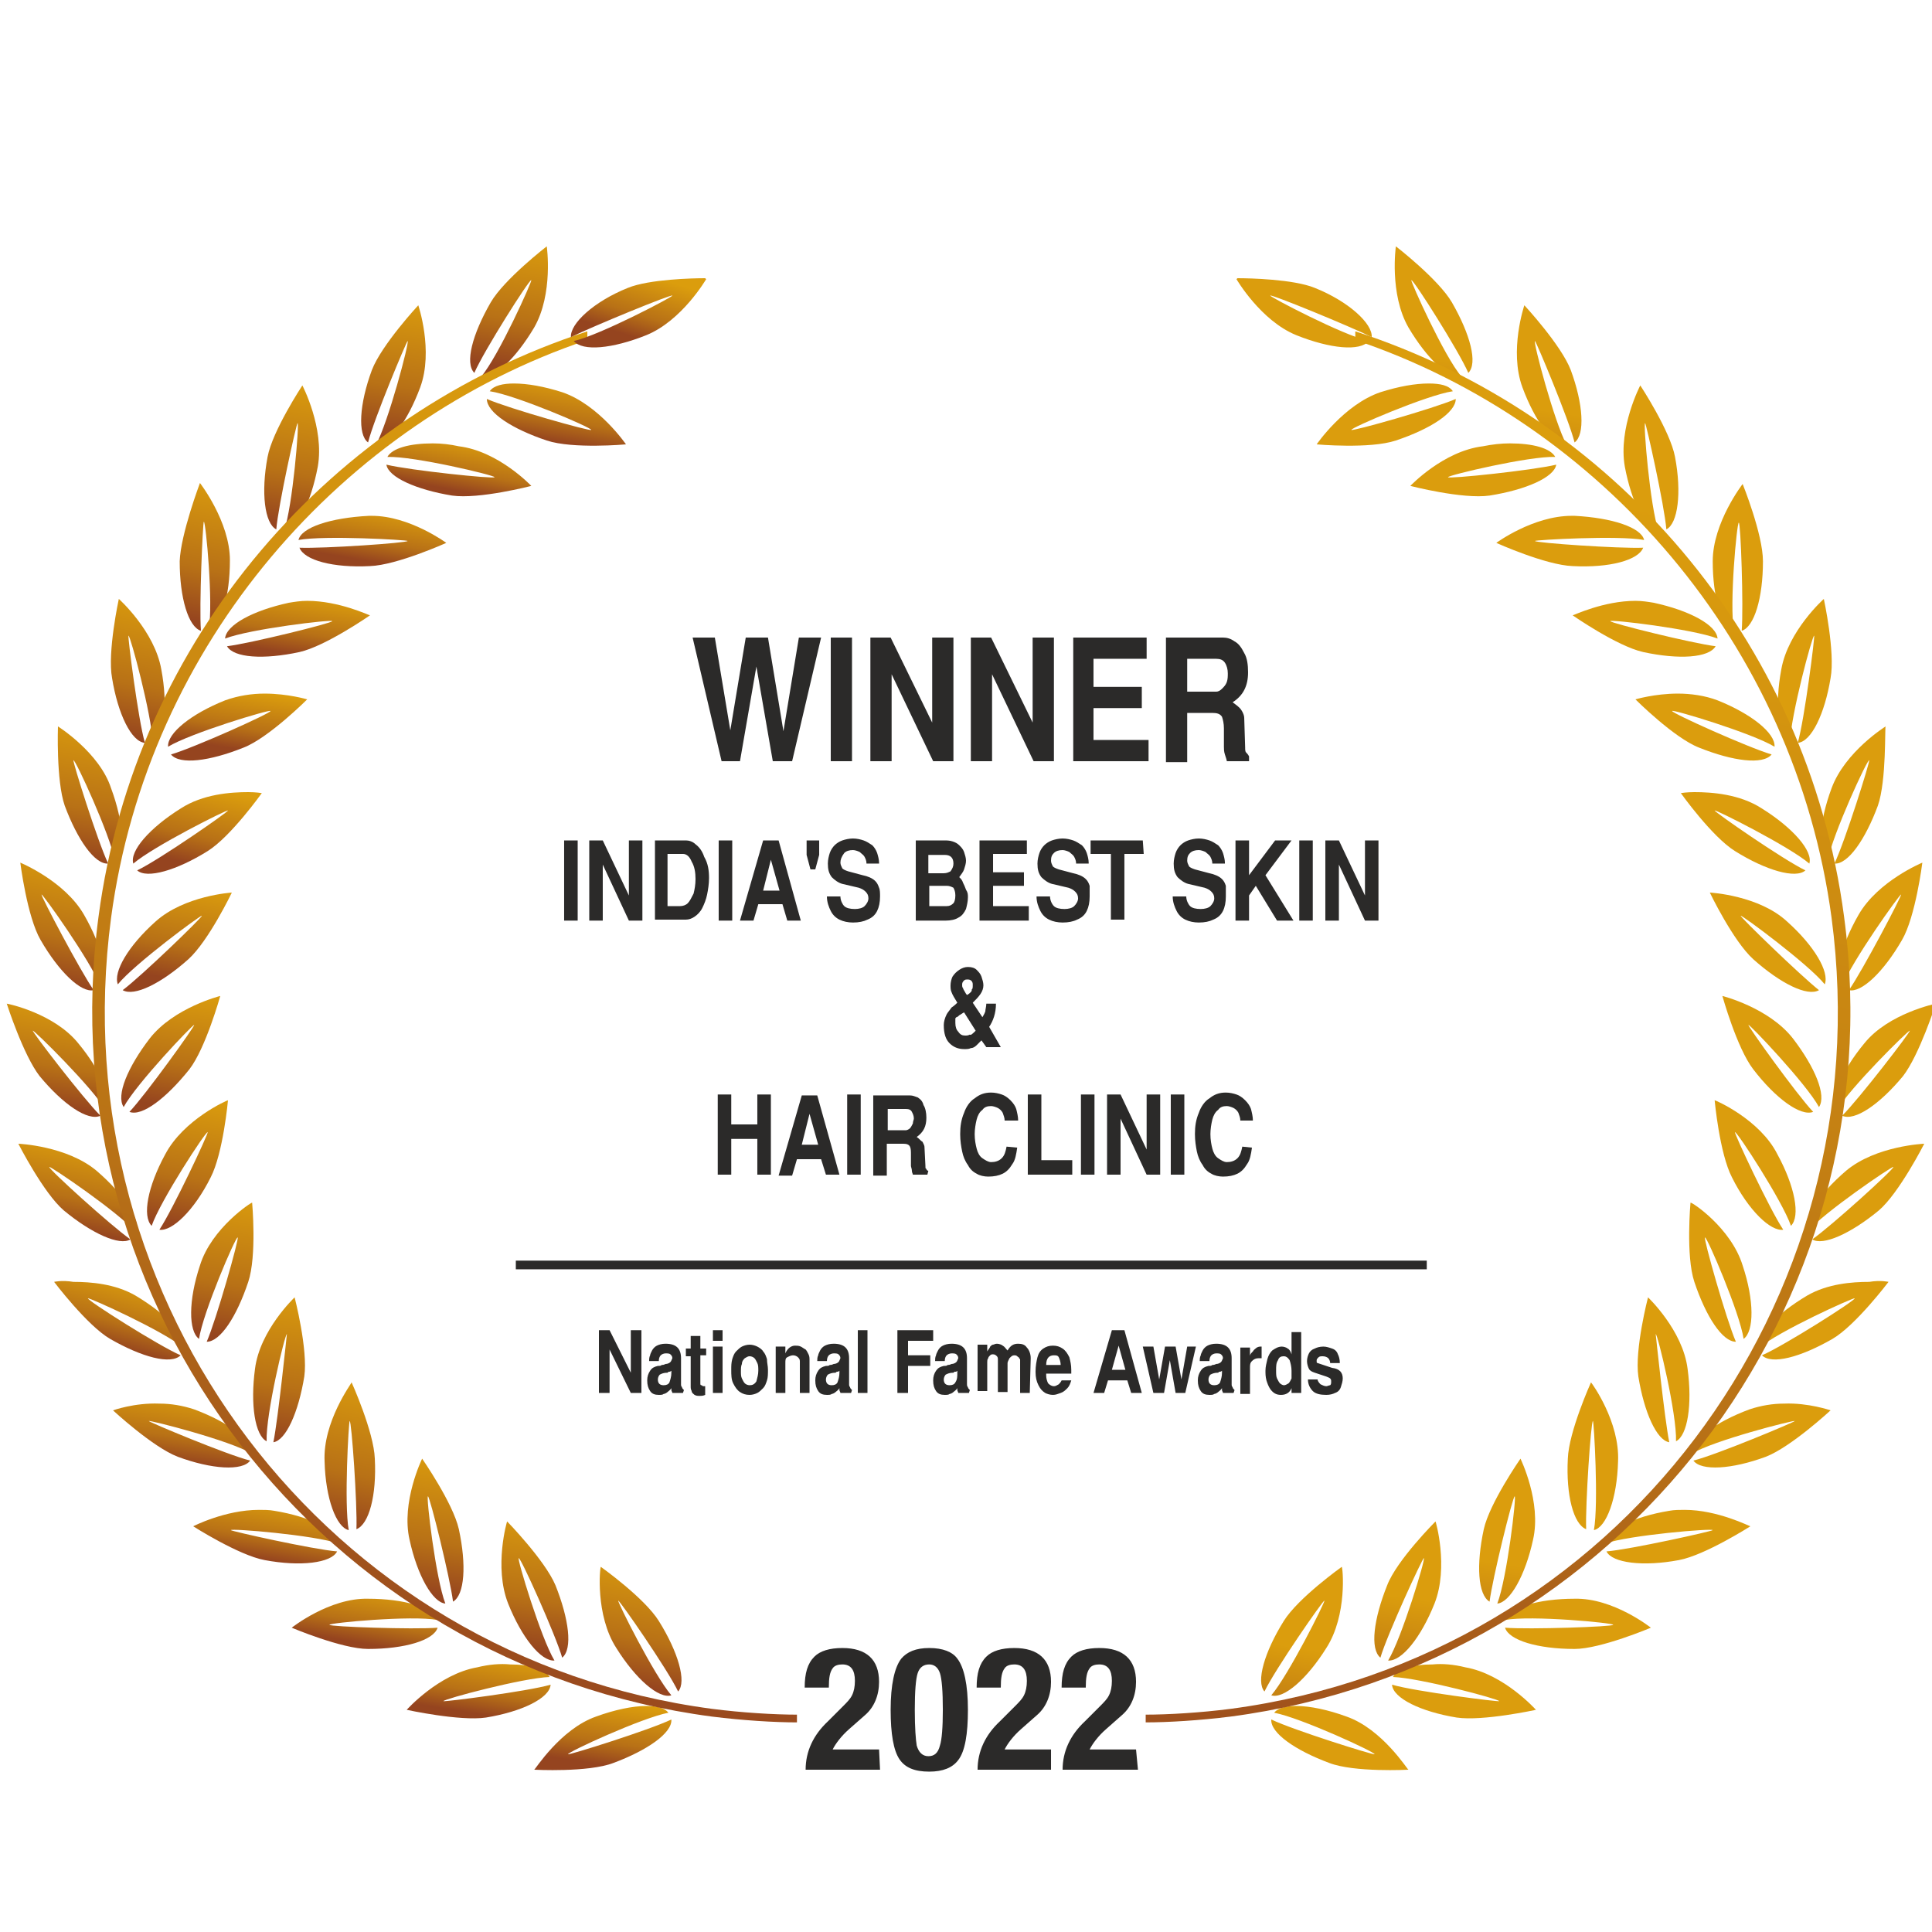 <?xml version="1.0" encoding="UTF-8"?>
<svg xmlns="http://www.w3.org/2000/svg" xmlns:xlink="http://www.w3.org/1999/xlink" width="200px" height="200px" viewBox="0 0 200 200" version="1.1">
<defs>
<linearGradient id="linear0" gradientUnits="userSpaceOnUse" x1="1128.909" y1="1144.726" x2="1127.711" y2="1151.7" gradientTransform="matrix(0.819,0,0,0.819,-885.739,-885.198)">
<stop offset="0" style="stop-color:rgb(85.882%,61.569%,5.098%);stop-opacity:1;"/>
<stop offset="0.639" style="stop-color:rgb(72.157%,44.314%,8.627%);stop-opacity:1;"/>
<stop offset="1" style="stop-color:rgb(58.431%,26.667%,12.157%);stop-opacity:1;"/>
</linearGradient>
<linearGradient id="linear1" gradientUnits="userSpaceOnUse" x1="1163.696" y1="1277.506" x2="1160.777" y2="1293.799" gradientTransform="matrix(0.819,0,0,0.819,-885.739,-885.198)">
<stop offset="0" style="stop-color:rgb(85.882%,61.569%,5.098%);stop-opacity:1;"/>
<stop offset="0.639" style="stop-color:rgb(72.157%,44.314%,8.627%);stop-opacity:1;"/>
<stop offset="1" style="stop-color:rgb(58.431%,26.667%,12.157%);stop-opacity:1;"/>
</linearGradient>
<linearGradient id="linear2" gradientUnits="userSpaceOnUse" x1="1158.278" y1="1295.82" x2="1157.085" y2="1303.789" gradientTransform="matrix(0.819,0,0,0.819,-885.739,-885.198)">
<stop offset="0" style="stop-color:rgb(85.882%,61.569%,5.098%);stop-opacity:1;"/>
<stop offset="0.639" style="stop-color:rgb(72.157%,44.314%,8.627%);stop-opacity:1;"/>
<stop offset="1" style="stop-color:rgb(58.431%,26.667%,12.157%);stop-opacity:1;"/>
</linearGradient>
<linearGradient id="linear3" gradientUnits="userSpaceOnUse" x1="1150.371" y1="1271.37" x2="1147.759" y2="1289.332" gradientTransform="matrix(0.819,0,0,0.819,-885.739,-885.198)">
<stop offset="0" style="stop-color:rgb(85.882%,61.569%,5.098%);stop-opacity:1;"/>
<stop offset="0.639" style="stop-color:rgb(72.157%,44.314%,8.627%);stop-opacity:1;"/>
<stop offset="1" style="stop-color:rgb(58.431%,26.667%,12.157%);stop-opacity:1;"/>
</linearGradient>
<linearGradient id="linear4" gradientUnits="userSpaceOnUse" x1="1142.579" y1="1289.862" x2="1141.381" y2="1297.382" gradientTransform="matrix(0.819,0,0,0.819,-885.739,-885.198)">
<stop offset="0" style="stop-color:rgb(85.882%,61.569%,5.098%);stop-opacity:1;"/>
<stop offset="0.639" style="stop-color:rgb(72.157%,44.314%,8.627%);stop-opacity:1;"/>
<stop offset="1" style="stop-color:rgb(58.431%,26.667%,12.157%);stop-opacity:1;"/>
</linearGradient>
<linearGradient id="linear5" gradientUnits="userSpaceOnUse" x1="1138.031" y1="1264.157" x2="1135.354" y2="1282.392" gradientTransform="matrix(0.819,0,0,0.819,-885.739,-885.198)">
<stop offset="0" style="stop-color:rgb(85.882%,61.569%,5.098%);stop-opacity:1;"/>
<stop offset="0.639" style="stop-color:rgb(72.157%,44.314%,8.627%);stop-opacity:1;"/>
<stop offset="1" style="stop-color:rgb(58.431%,26.667%,12.157%);stop-opacity:1;"/>
</linearGradient>
<linearGradient id="linear6" gradientUnits="userSpaceOnUse" x1="1128.209" y1="1281.231" x2="1126.966" y2="1288.492" gradientTransform="matrix(0.819,0,0,0.819,-885.739,-885.198)">
<stop offset="0" style="stop-color:rgb(85.882%,61.569%,5.098%);stop-opacity:1;"/>
<stop offset="0.639" style="stop-color:rgb(72.157%,44.314%,8.627%);stop-opacity:1;"/>
<stop offset="1" style="stop-color:rgb(58.431%,26.667%,12.157%);stop-opacity:1;"/>
</linearGradient>
<linearGradient id="linear7" gradientUnits="userSpaceOnUse" x1="1128.038" y1="1254.481" x2="1123.614" y2="1273.96" gradientTransform="matrix(0.819,0,0,0.819,-885.739,-885.198)">
<stop offset="0" style="stop-color:rgb(85.882%,61.569%,5.098%);stop-opacity:1;"/>
<stop offset="0.639" style="stop-color:rgb(72.157%,44.314%,8.627%);stop-opacity:1;"/>
<stop offset="1" style="stop-color:rgb(58.431%,26.667%,12.157%);stop-opacity:1;"/>
</linearGradient>
<linearGradient id="linear8" gradientUnits="userSpaceOnUse" x1="1115.461" y1="1270.279" x2="1114.264" y2="1277.895" gradientTransform="matrix(0.819,0,0,0.819,-885.739,-885.198)">
<stop offset="0" style="stop-color:rgb(85.882%,61.569%,5.098%);stop-opacity:1;"/>
<stop offset="0.639" style="stop-color:rgb(72.157%,44.314%,8.627%);stop-opacity:1;"/>
<stop offset="1" style="stop-color:rgb(58.431%,26.667%,12.157%);stop-opacity:1;"/>
</linearGradient>
<linearGradient id="linear9" gradientUnits="userSpaceOnUse" x1="1118.005" y1="1243.417" x2="1115.071" y2="1262.896" gradientTransform="matrix(0.819,0,0,0.819,-885.739,-885.198)">
<stop offset="0" style="stop-color:rgb(85.882%,61.569%,5.098%);stop-opacity:1;"/>
<stop offset="0.639" style="stop-color:rgb(72.157%,44.314%,8.627%);stop-opacity:1;"/>
<stop offset="1" style="stop-color:rgb(58.431%,26.667%,12.157%);stop-opacity:1;"/>
</linearGradient>
<linearGradient id="linear10" gradientUnits="userSpaceOnUse" x1="1104.941" y1="1256.939" x2="1103.749" y2="1265.637" gradientTransform="matrix(0.819,0,0,0.819,-885.739,-885.198)">
<stop offset="0" style="stop-color:rgb(85.882%,61.569%,5.098%);stop-opacity:1;"/>
<stop offset="0.639" style="stop-color:rgb(72.157%,44.314%,8.627%);stop-opacity:1;"/>
<stop offset="1" style="stop-color:rgb(58.431%,26.667%,12.157%);stop-opacity:1;"/>
</linearGradient>
<linearGradient id="linear11" gradientUnits="userSpaceOnUse" x1="1111.082" y1="1231.279" x2="1108.074" y2="1249.554" gradientTransform="matrix(0.819,0,0,0.819,-885.739,-885.198)">
<stop offset="0" style="stop-color:rgb(85.882%,61.569%,5.098%);stop-opacity:1;"/>
<stop offset="0.639" style="stop-color:rgb(72.157%,44.314%,8.627%);stop-opacity:1;"/>
<stop offset="1" style="stop-color:rgb(58.431%,26.667%,12.157%);stop-opacity:1;"/>
</linearGradient>
<linearGradient id="linear12" gradientUnits="userSpaceOnUse" x1="1097.458" y1="1242.408" x2="1095.155" y2="1250.963" gradientTransform="matrix(0.819,0,0,0.819,-885.739,-885.198)">
<stop offset="0" style="stop-color:rgb(85.882%,61.569%,5.098%);stop-opacity:1;"/>
<stop offset="0.639" style="stop-color:rgb(72.157%,44.314%,8.627%);stop-opacity:1;"/>
<stop offset="1" style="stop-color:rgb(58.431%,26.667%,12.157%);stop-opacity:1;"/>
</linearGradient>
<linearGradient id="linear13" gradientUnits="userSpaceOnUse" x1="1106.387" y1="1219.067" x2="1103.134" y2="1235.55" gradientTransform="matrix(0.819,0,0,0.819,-885.739,-885.198)">
<stop offset="0" style="stop-color:rgb(85.882%,61.569%,5.098%);stop-opacity:1;"/>
<stop offset="0.639" style="stop-color:rgb(72.157%,44.314%,8.627%);stop-opacity:1;"/>
<stop offset="1" style="stop-color:rgb(58.431%,26.667%,12.157%);stop-opacity:1;"/>
</linearGradient>
<linearGradient id="linear14" gradientUnits="userSpaceOnUse" x1="1092.133" y1="1225.199" x2="1089.865" y2="1236.176" gradientTransform="matrix(0.819,0,0,0.819,-885.739,-885.198)">
<stop offset="0" style="stop-color:rgb(85.882%,61.569%,5.098%);stop-opacity:1;"/>
<stop offset="0.639" style="stop-color:rgb(72.157%,44.314%,8.627%);stop-opacity:1;"/>
<stop offset="1" style="stop-color:rgb(58.431%,26.667%,12.157%);stop-opacity:1;"/>
</linearGradient>
<linearGradient id="linear15" gradientUnits="userSpaceOnUse" x1="1103.882" y1="1205.632" x2="1101.694" y2="1220.473" gradientTransform="matrix(0.819,0,0,0.819,-885.739,-885.198)">
<stop offset="0" style="stop-color:rgb(85.882%,61.569%,5.098%);stop-opacity:1;"/>
<stop offset="0.639" style="stop-color:rgb(72.157%,44.314%,8.627%);stop-opacity:1;"/>
<stop offset="1" style="stop-color:rgb(58.431%,26.667%,12.157%);stop-opacity:1;"/>
</linearGradient>
<linearGradient id="linear16" gradientUnits="userSpaceOnUse" x1="1089.723" y1="1206.961" x2="1087.486" y2="1220.553" gradientTransform="matrix(0.819,0,0,0.819,-885.739,-885.198)">
<stop offset="0" style="stop-color:rgb(85.882%,61.569%,5.098%);stop-opacity:1;"/>
<stop offset="0.639" style="stop-color:rgb(72.157%,44.314%,8.627%);stop-opacity:1;"/>
<stop offset="1" style="stop-color:rgb(58.431%,26.667%,12.157%);stop-opacity:1;"/>
</linearGradient>
<linearGradient id="linear17" gradientUnits="userSpaceOnUse" x1="1104.463" y1="1192.222" x2="1102.202" y2="1204.371" gradientTransform="matrix(0.819,0,0,0.819,-885.739,-885.198)">
<stop offset="0" style="stop-color:rgb(85.882%,61.569%,5.098%);stop-opacity:1;"/>
<stop offset="0.639" style="stop-color:rgb(72.157%,44.314%,8.627%);stop-opacity:1;"/>
<stop offset="1" style="stop-color:rgb(58.431%,26.667%,12.157%);stop-opacity:1;"/>
</linearGradient>
<linearGradient id="linear18" gradientUnits="userSpaceOnUse" x1="1090.729" y1="1188.689" x2="1087.515" y2="1205.073" gradientTransform="matrix(0.819,0,0,0.819,-885.739,-885.198)">
<stop offset="0" style="stop-color:rgb(85.882%,61.569%,5.098%);stop-opacity:1;"/>
<stop offset="0.639" style="stop-color:rgb(72.157%,44.314%,8.627%);stop-opacity:1;"/>
<stop offset="1" style="stop-color:rgb(58.431%,26.667%,12.157%);stop-opacity:1;"/>
</linearGradient>
<linearGradient id="linear19" gradientUnits="userSpaceOnUse" x1="1107.264" y1="1180.12" x2="1104.924" y2="1189.817" gradientTransform="matrix(0.819,0,0,0.819,-885.739,-885.198)">
<stop offset="0" style="stop-color:rgb(85.882%,61.569%,5.098%);stop-opacity:1;"/>
<stop offset="0.639" style="stop-color:rgb(72.157%,44.314%,8.627%);stop-opacity:1;"/>
<stop offset="1" style="stop-color:rgb(58.431%,26.667%,12.157%);stop-opacity:1;"/>
</linearGradient>
<linearGradient id="linear20" gradientUnits="userSpaceOnUse" x1="1094.106" y1="1171.452" x2="1091.023" y2="1189.569" gradientTransform="matrix(0.819,0,0,0.819,-885.739,-885.198)">
<stop offset="0" style="stop-color:rgb(85.882%,61.569%,5.098%);stop-opacity:1;"/>
<stop offset="0.639" style="stop-color:rgb(72.157%,44.314%,8.627%);stop-opacity:1;"/>
<stop offset="1" style="stop-color:rgb(58.431%,26.667%,12.157%);stop-opacity:1;"/>
</linearGradient>
<linearGradient id="linear21" gradientUnits="userSpaceOnUse" x1="1111.946" y1="1167.874" x2="1110.757" y2="1175.412" gradientTransform="matrix(0.819,0,0,0.819,-885.739,-885.198)">
<stop offset="0" style="stop-color:rgb(85.882%,61.569%,5.098%);stop-opacity:1;"/>
<stop offset="0.639" style="stop-color:rgb(72.157%,44.314%,8.627%);stop-opacity:1;"/>
<stop offset="1" style="stop-color:rgb(58.431%,26.667%,12.157%);stop-opacity:1;"/>
</linearGradient>
<linearGradient id="linear22" gradientUnits="userSpaceOnUse" x1="1100.795" y1="1155.725" x2="1096.947" y2="1174.007" gradientTransform="matrix(0.819,0,0,0.819,-885.739,-885.198)">
<stop offset="0" style="stop-color:rgb(85.882%,61.569%,5.098%);stop-opacity:1;"/>
<stop offset="0.639" style="stop-color:rgb(72.157%,44.314%,8.627%);stop-opacity:1;"/>
<stop offset="1" style="stop-color:rgb(58.431%,26.667%,12.157%);stop-opacity:1;"/>
</linearGradient>
<linearGradient id="linear23" gradientUnits="userSpaceOnUse" x1="1119.37" y1="1155.775" x2="1118.173" y2="1163.403" gradientTransform="matrix(0.819,0,0,0.819,-885.739,-885.198)">
<stop offset="0" style="stop-color:rgb(85.882%,61.569%,5.098%);stop-opacity:1;"/>
<stop offset="0.639" style="stop-color:rgb(72.157%,44.314%,8.627%);stop-opacity:1;"/>
<stop offset="1" style="stop-color:rgb(58.431%,26.667%,12.157%);stop-opacity:1;"/>
</linearGradient>
<linearGradient id="linear24" gradientUnits="userSpaceOnUse" x1="1109.394" y1="1141.021" x2="1105.772" y2="1159.303" gradientTransform="matrix(0.819,0,0,0.819,-885.739,-885.198)">
<stop offset="0" style="stop-color:rgb(85.882%,61.569%,5.098%);stop-opacity:1;"/>
<stop offset="0.639" style="stop-color:rgb(72.157%,44.314%,8.627%);stop-opacity:1;"/>
<stop offset="1" style="stop-color:rgb(58.431%,26.667%,12.157%);stop-opacity:1;"/>
</linearGradient>
<linearGradient id="linear25" gradientUnits="userSpaceOnUse" x1="1119.713" y1="1128.849" x2="1116.976" y2="1147.13" gradientTransform="matrix(0.819,0,0,0.819,-885.739,-885.198)">
<stop offset="0" style="stop-color:rgb(85.882%,61.569%,5.098%);stop-opacity:1;"/>
<stop offset="0.639" style="stop-color:rgb(72.157%,44.314%,8.627%);stop-opacity:1;"/>
<stop offset="1" style="stop-color:rgb(58.431%,26.667%,12.157%);stop-opacity:1;"/>
</linearGradient>
<linearGradient id="linear26" gradientUnits="userSpaceOnUse" x1="1140.019" y1="1136.242" x2="1138.822" y2="1142.772" gradientTransform="matrix(0.819,0,0,0.819,-885.739,-885.198)">
<stop offset="0" style="stop-color:rgb(85.882%,61.569%,5.098%);stop-opacity:1;"/>
<stop offset="0.639" style="stop-color:rgb(72.157%,44.314%,8.627%);stop-opacity:1;"/>
<stop offset="1" style="stop-color:rgb(58.431%,26.667%,12.157%);stop-opacity:1;"/>
</linearGradient>
<linearGradient id="linear27" gradientUnits="userSpaceOnUse" x1="1132.609" y1="1117.998" x2="1129.998" y2="1136.111" gradientTransform="matrix(0.819,0,0,0.819,-885.739,-885.198)">
<stop offset="0" style="stop-color:rgb(85.882%,61.569%,5.098%);stop-opacity:1;"/>
<stop offset="0.639" style="stop-color:rgb(72.157%,44.314%,8.627%);stop-opacity:1;"/>
<stop offset="1" style="stop-color:rgb(58.431%,26.667%,12.157%);stop-opacity:1;"/>
</linearGradient>
<linearGradient id="linear28" gradientUnits="userSpaceOnUse" x1="1152.452" y1="1128.923" x2="1151.209" y2="1136.623" gradientTransform="matrix(0.819,0,0,0.819,-885.739,-885.198)">
<stop offset="0" style="stop-color:rgb(85.882%,61.569%,5.098%);stop-opacity:1;"/>
<stop offset="0.639" style="stop-color:rgb(72.157%,44.314%,8.627%);stop-opacity:1;"/>
<stop offset="1" style="stop-color:rgb(58.431%,26.667%,12.157%);stop-opacity:1;"/>
</linearGradient>
<linearGradient id="linear29" gradientUnits="userSpaceOnUse" x1="1147.255" y1="1110.665" x2="1144.464" y2="1127.053" gradientTransform="matrix(0.819,0,0,0.819,-885.739,-885.198)">
<stop offset="0" style="stop-color:rgb(85.882%,61.569%,5.098%);stop-opacity:1;"/>
<stop offset="0.639" style="stop-color:rgb(72.157%,44.314%,8.627%);stop-opacity:1;"/>
<stop offset="1" style="stop-color:rgb(58.431%,26.667%,12.157%);stop-opacity:1;"/>
</linearGradient>
<linearGradient id="linear30" gradientUnits="userSpaceOnUse" x1="1159.839" y1="1122.278" x2="1128.65" y2="1298.925" gradientTransform="matrix(0.819,0,0,0.819,-885.739,-885.198)">
<stop offset="0" style="stop-color:rgb(85.882%,61.569%,5.098%);stop-opacity:1;"/>
<stop offset="0.639" style="stop-color:rgb(72.157%,44.314%,8.627%);stop-opacity:1;"/>
<stop offset="1" style="stop-color:rgb(58.431%,26.667%,12.157%);stop-opacity:1;"/>
</linearGradient>
<linearGradient id="linear31" gradientUnits="userSpaceOnUse" x1="1163.038" y1="1115.515" x2="1160.661" y2="1123.121" gradientTransform="matrix(0.819,0,0,0.819,-885.739,-885.198)">
<stop offset="0" style="stop-color:rgb(85.882%,61.569%,5.098%);stop-opacity:1;"/>
<stop offset="0.639" style="stop-color:rgb(72.157%,44.314%,8.627%);stop-opacity:1;"/>
<stop offset="1" style="stop-color:rgb(58.431%,26.667%,12.157%);stop-opacity:1;"/>
</linearGradient>
<linearGradient id="linear32" gradientUnits="userSpaceOnUse" x1="1276.237" y1="1170.014" x2="1275.04" y2="1176.989" gradientTransform="matrix(0.819,0,0,0.819,-885.739,-885.198)">
<stop offset="0" style="stop-color:rgb(85.882%,61.569%,5.098%);stop-opacity:1;"/>
<stop offset="0.639" style="stop-color:rgb(72.157%,44.314%,8.627%);stop-opacity:1;"/>
<stop offset="1" style="stop-color:rgb(58.431%,26.667%,12.157%);stop-opacity:1;"/>
</linearGradient>
<linearGradient id="linear33" gradientUnits="userSpaceOnUse" x1="1245.455" y1="1289.088" x2="1242.536" y2="1305.382" gradientTransform="matrix(0.819,0,0,0.819,-885.739,-885.198)">
<stop offset="0" style="stop-color:rgb(85.882%,61.569%,5.098%);stop-opacity:1;"/>
<stop offset="0.639" style="stop-color:rgb(72.157%,44.314%,8.627%);stop-opacity:1;"/>
<stop offset="1" style="stop-color:rgb(58.431%,26.667%,12.157%);stop-opacity:1;"/>
</linearGradient>
<linearGradient id="linear34" gradientUnits="userSpaceOnUse" x1="1249.11" y1="1309.799" x2="1247.872" y2="1317.769" gradientTransform="matrix(0.819,0,0,0.819,-885.739,-885.198)">
<stop offset="0" style="stop-color:rgb(85.882%,61.569%,5.098%);stop-opacity:1;"/>
<stop offset="0.639" style="stop-color:rgb(72.157%,44.314%,8.627%);stop-opacity:1;"/>
<stop offset="1" style="stop-color:rgb(58.431%,26.667%,12.157%);stop-opacity:1;"/>
</linearGradient>
<linearGradient id="linear35" gradientUnits="userSpaceOnUse" x1="1259.201" y1="1282.764" x2="1256.588" y2="1300.726" gradientTransform="matrix(0.819,0,0,0.819,-885.739,-885.198)">
<stop offset="0" style="stop-color:rgb(85.882%,61.569%,5.098%);stop-opacity:1;"/>
<stop offset="0.639" style="stop-color:rgb(72.157%,44.314%,8.627%);stop-opacity:1;"/>
<stop offset="1" style="stop-color:rgb(58.431%,26.667%,12.157%);stop-opacity:1;"/>
</linearGradient>
<linearGradient id="linear36" gradientUnits="userSpaceOnUse" x1="1263.912" y1="1309.18" x2="1262.715" y2="1316.699" gradientTransform="matrix(0.819,0,0,0.819,-885.739,-885.198)">
<stop offset="0" style="stop-color:rgb(85.882%,61.569%,5.098%);stop-opacity:1;"/>
<stop offset="0.639" style="stop-color:rgb(72.157%,44.314%,8.627%);stop-opacity:1;"/>
<stop offset="1" style="stop-color:rgb(58.431%,26.667%,12.157%);stop-opacity:1;"/>
</linearGradient>
<linearGradient id="linear37" gradientUnits="userSpaceOnUse" x1="1271.179" y1="1278.449" x2="1268.502" y2="1296.684" gradientTransform="matrix(0.819,0,0,0.819,-885.739,-885.198)">
<stop offset="0" style="stop-color:rgb(85.882%,61.569%,5.098%);stop-opacity:1;"/>
<stop offset="0.639" style="stop-color:rgb(72.157%,44.314%,8.627%);stop-opacity:1;"/>
<stop offset="1" style="stop-color:rgb(58.431%,26.667%,12.157%);stop-opacity:1;"/>
</linearGradient>
<linearGradient id="linear38" gradientUnits="userSpaceOnUse" x1="1276.981" y1="1306.705" x2="1275.737" y2="1313.966" gradientTransform="matrix(0.819,0,0,0.819,-885.739,-885.198)">
<stop offset="0" style="stop-color:rgb(85.882%,61.569%,5.098%);stop-opacity:1;"/>
<stop offset="0.639" style="stop-color:rgb(72.157%,44.314%,8.627%);stop-opacity:1;"/>
<stop offset="1" style="stop-color:rgb(58.431%,26.667%,12.157%);stop-opacity:1;"/>
</linearGradient>
<linearGradient id="linear39" gradientUnits="userSpaceOnUse" x1="1278.242" y1="1284.902" x2="1273.861" y2="1304.38" gradientTransform="matrix(0.819,0,0,0.819,-885.739,-885.198)">
<stop offset="0" style="stop-color:rgb(85.882%,61.569%,5.098%);stop-opacity:1;"/>
<stop offset="0.639" style="stop-color:rgb(72.157%,44.314%,8.627%);stop-opacity:1;"/>
<stop offset="1" style="stop-color:rgb(58.431%,26.667%,12.157%);stop-opacity:1;"/>
</linearGradient>
<linearGradient id="linear40" gradientUnits="userSpaceOnUse" x1="1289.531" y1="1297.648" x2="1288.333" y2="1305.264" gradientTransform="matrix(0.819,0,0,0.819,-885.739,-885.198)">
<stop offset="0" style="stop-color:rgb(85.882%,61.569%,5.098%);stop-opacity:1;"/>
<stop offset="0.639" style="stop-color:rgb(72.157%,44.314%,8.627%);stop-opacity:1;"/>
<stop offset="1" style="stop-color:rgb(58.431%,26.667%,12.157%);stop-opacity:1;"/>
</linearGradient>
<linearGradient id="linear41" gradientUnits="userSpaceOnUse" x1="1290.223" y1="1264.191" x2="1287.29" y2="1283.67" gradientTransform="matrix(0.819,0,0,0.819,-885.739,-885.198)">
<stop offset="0" style="stop-color:rgb(85.882%,61.569%,5.098%);stop-opacity:1;"/>
<stop offset="0.639" style="stop-color:rgb(72.157%,44.314%,8.627%);stop-opacity:1;"/>
<stop offset="1" style="stop-color:rgb(58.431%,26.667%,12.157%);stop-opacity:1;"/>
</linearGradient>
<linearGradient id="linear42" gradientUnits="userSpaceOnUse" x1="1300.327" y1="1284.49" x2="1299.089" y2="1293.188" gradientTransform="matrix(0.819,0,0,0.819,-885.739,-885.198)">
<stop offset="0" style="stop-color:rgb(85.882%,61.569%,5.098%);stop-opacity:1;"/>
<stop offset="0.639" style="stop-color:rgb(72.157%,44.314%,8.627%);stop-opacity:1;"/>
<stop offset="1" style="stop-color:rgb(58.431%,26.667%,12.157%);stop-opacity:1;"/>
</linearGradient>
<linearGradient id="linear43" gradientUnits="userSpaceOnUse" x1="1296.053" y1="1256.201" x2="1293.045" y2="1274.476" gradientTransform="matrix(0.819,0,0,0.819,-885.739,-885.198)">
<stop offset="0" style="stop-color:rgb(85.882%,61.569%,5.098%);stop-opacity:1;"/>
<stop offset="0.639" style="stop-color:rgb(72.157%,44.314%,8.627%);stop-opacity:1;"/>
<stop offset="1" style="stop-color:rgb(58.431%,26.667%,12.157%);stop-opacity:1;"/>
</linearGradient>
<linearGradient id="linear44" gradientUnits="userSpaceOnUse" x1="1298.287" y1="1295.024" x2="1295.94" y2="1303.579" gradientTransform="matrix(0.819,0,0,0.819,-885.739,-885.198)">
<stop offset="0" style="stop-color:rgb(85.882%,61.569%,5.098%);stop-opacity:1;"/>
<stop offset="0.639" style="stop-color:rgb(72.157%,44.314%,8.627%);stop-opacity:1;"/>
<stop offset="1" style="stop-color:rgb(58.431%,26.667%,12.157%);stop-opacity:1;"/>
</linearGradient>
<linearGradient id="linear45" gradientUnits="userSpaceOnUse" x1="1297.985" y1="1252.705" x2="1294.731" y2="1269.188" gradientTransform="matrix(0.819,0,0,0.819,-885.739,-885.198)">
<stop offset="0" style="stop-color:rgb(85.882%,61.569%,5.098%);stop-opacity:1;"/>
<stop offset="0.639" style="stop-color:rgb(72.157%,44.314%,8.627%);stop-opacity:1;"/>
<stop offset="1" style="stop-color:rgb(58.431%,26.667%,12.157%);stop-opacity:1;"/>
</linearGradient>
<linearGradient id="linear46" gradientUnits="userSpaceOnUse" x1="1309.398" y1="1266.753" x2="1307.129" y2="1277.73" gradientTransform="matrix(0.819,0,0,0.819,-885.739,-885.198)">
<stop offset="0" style="stop-color:rgb(85.882%,61.569%,5.098%);stop-opacity:1;"/>
<stop offset="0.639" style="stop-color:rgb(72.157%,44.314%,8.627%);stop-opacity:1;"/>
<stop offset="1" style="stop-color:rgb(58.431%,26.667%,12.157%);stop-opacity:1;"/>
</linearGradient>
<linearGradient id="linear47" gradientUnits="userSpaceOnUse" x1="1302.274" y1="1232.163" x2="1300.086" y2="1247.003" gradientTransform="matrix(0.819,0,0,0.819,-885.739,-885.198)">
<stop offset="0" style="stop-color:rgb(85.882%,61.569%,5.098%);stop-opacity:1;"/>
<stop offset="0.639" style="stop-color:rgb(72.157%,44.314%,8.627%);stop-opacity:1;"/>
<stop offset="1" style="stop-color:rgb(58.431%,26.667%,12.157%);stop-opacity:1;"/>
</linearGradient>
<linearGradient id="linear48" gradientUnits="userSpaceOnUse" x1="1314.931" y1="1240.312" x2="1312.695" y2="1253.904" gradientTransform="matrix(0.819,0,0,0.819,-885.739,-885.198)">
<stop offset="0" style="stop-color:rgb(85.882%,61.569%,5.098%);stop-opacity:1;"/>
<stop offset="0.639" style="stop-color:rgb(72.157%,44.314%,8.627%);stop-opacity:1;"/>
<stop offset="1" style="stop-color:rgb(58.431%,26.667%,12.157%);stop-opacity:1;"/>
</linearGradient>
<linearGradient id="linear49" gradientUnits="userSpaceOnUse" x1="1299.636" y1="1226.04" x2="1297.374" y2="1238.189" gradientTransform="matrix(0.819,0,0,0.819,-885.739,-885.198)">
<stop offset="0" style="stop-color:rgb(85.882%,61.569%,5.098%);stop-opacity:1;"/>
<stop offset="0.639" style="stop-color:rgb(72.157%,44.314%,8.627%);stop-opacity:1;"/>
<stop offset="1" style="stop-color:rgb(58.431%,26.667%,12.157%);stop-opacity:1;"/>
</linearGradient>
<linearGradient id="linear50" gradientUnits="userSpaceOnUse" x1="1312.806" y1="1227.038" x2="1309.592" y2="1243.422" gradientTransform="matrix(0.819,0,0,0.819,-885.739,-885.198)">
<stop offset="0" style="stop-color:rgb(85.882%,61.569%,5.098%);stop-opacity:1;"/>
<stop offset="0.639" style="stop-color:rgb(72.157%,44.314%,8.627%);stop-opacity:1;"/>
<stop offset="1" style="stop-color:rgb(58.431%,26.667%,12.157%);stop-opacity:1;"/>
</linearGradient>
<linearGradient id="linear51" gradientUnits="userSpaceOnUse" x1="1292.689" y1="1222.971" x2="1290.348" y2="1232.668" gradientTransform="matrix(0.819,0,0,0.819,-885.739,-885.198)">
<stop offset="0" style="stop-color:rgb(85.882%,61.569%,5.098%);stop-opacity:1;"/>
<stop offset="0.639" style="stop-color:rgb(72.157%,44.314%,8.627%);stop-opacity:1;"/>
<stop offset="1" style="stop-color:rgb(58.431%,26.667%,12.157%);stop-opacity:1;"/>
</linearGradient>
<linearGradient id="linear52" gradientUnits="userSpaceOnUse" x1="1311.803" y1="1202.424" x2="1308.719" y2="1220.542" gradientTransform="matrix(0.819,0,0,0.819,-885.739,-885.198)">
<stop offset="0" style="stop-color:rgb(85.882%,61.569%,5.098%);stop-opacity:1;"/>
<stop offset="0.639" style="stop-color:rgb(72.157%,44.314%,8.627%);stop-opacity:1;"/>
<stop offset="1" style="stop-color:rgb(58.431%,26.667%,12.157%);stop-opacity:1;"/>
</linearGradient>
<linearGradient id="linear53" gradientUnits="userSpaceOnUse" x1="1292.82" y1="1195.988" x2="1291.632" y2="1203.526" gradientTransform="matrix(0.819,0,0,0.819,-885.739,-885.198)">
<stop offset="0" style="stop-color:rgb(85.882%,61.569%,5.098%);stop-opacity:1;"/>
<stop offset="0.639" style="stop-color:rgb(72.157%,44.314%,8.627%);stop-opacity:1;"/>
<stop offset="1" style="stop-color:rgb(58.431%,26.667%,12.157%);stop-opacity:1;"/>
</linearGradient>
<linearGradient id="linear54" gradientUnits="userSpaceOnUse" x1="1304.496" y1="1189.308" x2="1300.649" y2="1207.589" gradientTransform="matrix(0.819,0,0,0.819,-885.739,-885.198)">
<stop offset="0" style="stop-color:rgb(85.882%,61.569%,5.098%);stop-opacity:1;"/>
<stop offset="0.639" style="stop-color:rgb(72.157%,44.314%,8.627%);stop-opacity:1;"/>
<stop offset="1" style="stop-color:rgb(58.431%,26.667%,12.157%);stop-opacity:1;"/>
</linearGradient>
<linearGradient id="linear55" gradientUnits="userSpaceOnUse" x1="1285.719" y1="1181.888" x2="1284.521" y2="1189.516" gradientTransform="matrix(0.819,0,0,0.819,-885.739,-885.198)">
<stop offset="0" style="stop-color:rgb(85.882%,61.569%,5.098%);stop-opacity:1;"/>
<stop offset="0.639" style="stop-color:rgb(72.157%,44.314%,8.627%);stop-opacity:1;"/>
<stop offset="1" style="stop-color:rgb(58.431%,26.667%,12.157%);stop-opacity:1;"/>
</linearGradient>
<linearGradient id="linear56" gradientUnits="userSpaceOnUse" x1="1295.883" y1="1177.146" x2="1292.308" y2="1195.428" gradientTransform="matrix(0.819,0,0,0.819,-885.739,-885.198)">
<stop offset="0" style="stop-color:rgb(85.882%,61.569%,5.098%);stop-opacity:1;"/>
<stop offset="0.639" style="stop-color:rgb(72.157%,44.314%,8.627%);stop-opacity:1;"/>
<stop offset="1" style="stop-color:rgb(58.431%,26.667%,12.157%);stop-opacity:1;"/>
</linearGradient>
<linearGradient id="linear57" gradientUnits="userSpaceOnUse" x1="1288.748" y1="1147.442" x2="1286.012" y2="1165.724" gradientTransform="matrix(0.819,0,0,0.819,-885.739,-885.198)">
<stop offset="0" style="stop-color:rgb(85.882%,61.569%,5.098%);stop-opacity:1;"/>
<stop offset="0.639" style="stop-color:rgb(72.157%,44.314%,8.627%);stop-opacity:1;"/>
<stop offset="1" style="stop-color:rgb(58.431%,26.667%,12.157%);stop-opacity:1;"/>
</linearGradient>
<linearGradient id="linear58" gradientUnits="userSpaceOnUse" x1="1265.301" y1="1159.212" x2="1264.103" y2="1165.742" gradientTransform="matrix(0.819,0,0,0.819,-885.739,-885.198)">
<stop offset="0" style="stop-color:rgb(85.882%,61.569%,5.098%);stop-opacity:1;"/>
<stop offset="0.639" style="stop-color:rgb(72.157%,44.314%,8.627%);stop-opacity:1;"/>
<stop offset="1" style="stop-color:rgb(58.431%,26.667%,12.157%);stop-opacity:1;"/>
</linearGradient>
<linearGradient id="linear59" gradientUnits="userSpaceOnUse" x1="1276.475" y1="1132.646" x2="1273.864" y2="1150.759" gradientTransform="matrix(0.819,0,0,0.819,-885.739,-885.198)">
<stop offset="0" style="stop-color:rgb(85.882%,61.569%,5.098%);stop-opacity:1;"/>
<stop offset="0.639" style="stop-color:rgb(72.157%,44.314%,8.627%);stop-opacity:1;"/>
<stop offset="1" style="stop-color:rgb(58.431%,26.667%,12.157%);stop-opacity:1;"/>
</linearGradient>
<linearGradient id="linear60" gradientUnits="userSpaceOnUse" x1="1254.583" y1="1144.772" x2="1253.387" y2="1152.472" gradientTransform="matrix(0.819,0,0,0.819,-885.739,-885.198)">
<stop offset="0" style="stop-color:rgb(85.882%,61.569%,5.098%);stop-opacity:1;"/>
<stop offset="0.639" style="stop-color:rgb(72.157%,44.314%,8.627%);stop-opacity:1;"/>
<stop offset="1" style="stop-color:rgb(58.431%,26.667%,12.157%);stop-opacity:1;"/>
</linearGradient>
<linearGradient id="linear61" gradientUnits="userSpaceOnUse" x1="1261.322" y1="1125.744" x2="1258.49" y2="1142.133" gradientTransform="matrix(0.819,0,0,0.819,-885.739,-885.198)">
<stop offset="0" style="stop-color:rgb(85.882%,61.569%,5.098%);stop-opacity:1;"/>
<stop offset="0.639" style="stop-color:rgb(72.157%,44.314%,8.627%);stop-opacity:1;"/>
<stop offset="1" style="stop-color:rgb(58.431%,26.667%,12.157%);stop-opacity:1;"/>
</linearGradient>
<linearGradient id="linear62" gradientUnits="userSpaceOnUse" x1="1288.306" y1="1144.045" x2="1257.117" y2="1320.692" gradientTransform="matrix(0.819,0,0,0.819,-885.739,-885.198)">
<stop offset="0" style="stop-color:rgb(85.882%,61.569%,5.098%);stop-opacity:1;"/>
<stop offset="0.639" style="stop-color:rgb(72.157%,44.314%,8.627%);stop-opacity:1;"/>
<stop offset="1" style="stop-color:rgb(58.431%,26.667%,12.157%);stop-opacity:1;"/>
</linearGradient>
<linearGradient id="linear63" gradientUnits="userSpaceOnUse" x1="1239.625" y1="1139.6" x2="1237.202" y2="1147.206" gradientTransform="matrix(0.819,0,0,0.819,-885.739,-885.198)">
<stop offset="0" style="stop-color:rgb(85.882%,61.569%,5.098%);stop-opacity:1;"/>
<stop offset="0.639" style="stop-color:rgb(72.157%,44.314%,8.627%);stop-opacity:1;"/>
<stop offset="1" style="stop-color:rgb(58.431%,26.667%,12.157%);stop-opacity:1;"/>
</linearGradient>
</defs>
<g id="surface1">
<path style=" stroke:none;fill-rule:evenodd;fill:url(#linear0);" d="M 30.898 55.898 C 33.602 55.398 42.199 55.898 42.199 56 C 42.199 56.199 33.5 56.801 31 56.699 C 31.5 58 34.5 58.801 38.301 58.602 C 41.102 58.5 46.199 56.199 46.199 56.199 C 46.199 56.199 42.398 53.398 38.5 53.398 C 38.398 53.398 38.301 53.398 38.199 53.398 C 34.199 53.602 31.199 54.602 30.898 55.898 Z M 30.898 55.898 "/>
<path style=" stroke:none;fill-rule:evenodd;fill:url(#linear1);" d="M 63.801 170.602 C 65.801 173.801 68.199 175.898 69.5 175.5 C 67.699 173.398 63.898 165.801 64 165.699 C 64.102 165.602 69.102 172.801 70.199 175.102 C 71.102 174.102 70.199 171 68.199 167.801 C 66.699 165.398 62.199 162.199 62.199 162.199 C 62.102 162.199 61.602 167.199 63.801 170.602 Z M 63.801 170.602 "/>
<path style=" stroke:none;fill-rule:evenodd;fill:url(#linear2);" d="M 55.301 183.199 C 55.301 183.199 60.898 183.5 63.5 182.5 C 67 181.199 69.602 179.398 69.5 178 C 67.199 179.102 58.898 181.699 58.801 181.602 C 58.699 181.398 66.5 177.801 69.199 177.301 C 68.801 176.801 68 176.602 66.898 176.602 C 65.5 176.602 63.602 177 61.699 177.699 C 58 179 55.398 183.199 55.301 183.199 Z M 55.301 183.199 "/>
<path style=" stroke:none;fill-rule:evenodd;fill:url(#linear3);" d="M 52.602 166 C 54 169.5 56 172 57.398 171.898 C 56 169.602 53.5 161.301 53.699 161.301 C 53.898 161.199 57.5 169.199 58.199 171.602 C 59.301 170.699 58.898 167.602 57.5 164.102 C 56.398 161.5 52.5 157.5 52.5 157.5 C 52.5 157.398 51.102 162.199 52.602 166 Z M 52.602 166 "/>
<path style=" stroke:none;fill-rule:evenodd;fill:url(#linear4);" d="M 49.398 172.602 C 45.398 173.301 42.102 177 42.102 177 C 42.102 177 47.602 178.199 50.301 177.801 C 54 177.199 56.898 175.801 57 174.398 C 54.602 175.102 45.898 176.199 45.898 176.102 C 45.898 175.898 54.102 173.699 56.898 173.602 C 56.5 172.801 54.898 172.301 52.801 172.301 C 51.801 172.199 50.602 172.301 49.398 172.602 Z M 49.398 172.602 "/>
<path style=" stroke:none;fill-rule:evenodd;fill:url(#linear5);" d="M 46.102 166 C 45.102 163.398 44.102 154.898 44.301 154.898 C 44.5 154.898 46.602 163.398 46.898 165.801 C 48.102 165.102 48.301 162 47.5 158.301 C 46.898 155.602 43.699 151 43.699 151 C 43.699 151 41.5 155.5 42.398 159.398 C 43.199 163.102 44.801 165.898 46.102 166 Z M 46.102 166 "/>
<path style=" stroke:none;fill-rule:evenodd;fill:url(#linear6);" d="M 30.199 168.5 C 30.199 168.5 35.398 170.699 38.102 170.699 C 41.898 170.699 44.898 169.801 45.301 168.5 C 42.801 168.699 34.102 168.398 34.102 168.199 C 34.102 168 42.602 167.199 45.301 167.699 C 44.898 166.398 41.801 165.5 38.102 165.5 C 34.102 165.398 30.199 168.5 30.199 168.5 Z M 30.199 168.5 "/>
<path style=" stroke:none;fill-rule:evenodd;fill:url(#linear7);" d="M 33.602 151.301 C 33.699 155.102 34.801 158.102 36.102 158.398 C 35.602 155.699 36.102 147.102 36.199 147.102 C 36.398 147.102 37 155.801 36.898 158.301 C 38.199 157.801 39 154.801 38.801 151 C 38.699 148.199 36.398 143.102 36.398 143.102 C 36.398 143.199 33.398 147.199 33.602 151.301 Z M 33.602 151.301 "/>
<path style=" stroke:none;fill-rule:evenodd;fill:url(#linear8);" d="M 20 158 C 20 158 24.699 161 27.398 161.5 C 31.102 162.199 34.301 161.801 34.898 160.602 C 32.398 160.398 23.898 158.5 23.898 158.398 C 23.898 158.199 32.5 158.898 35.102 159.801 C 34.898 158.398 32.102 157 28.398 156.398 C 27.898 156.301 27.301 156.301 26.801 156.301 C 23.301 156.301 20 158 20 158 Z M 20 158 "/>
<path style=" stroke:none;fill-rule:evenodd;fill:url(#linear9);" d="M 28.301 149.301 C 29.602 149.102 30.898 146.199 31.5 142.5 C 31.898 139.699 30.5 134.301 30.5 134.301 C 30.5 134.301 26.898 137.699 26.398 141.699 C 25.898 145.398 26.398 148.602 27.602 149.199 C 27.5 146.398 29.5 138.102 29.699 138.102 C 29.699 138.102 28.801 146.801 28.301 149.301 Z M 28.301 149.301 "/>
<path style=" stroke:none;fill-rule:evenodd;fill:url(#linear10);" d="M 11.699 146 C 11.699 146 15.801 149.801 18.398 150.801 C 21.898 152.102 25.102 152.301 25.898 151.199 C 23.5 150.602 15.398 147.199 15.398 147.102 C 15.5 147 23.801 149.102 26.102 150.5 C 26.199 149.102 23.602 147.199 20.102 145.898 C 18.898 145.5 17.699 145.301 16.5 145.301 C 13.898 145.199 11.699 146 11.699 146 Z M 11.699 146 "/>
<path style=" stroke:none;fill-rule:evenodd;fill:url(#linear11);" d="M 20.699 131 C 19.5 134.602 19.5 137.801 20.602 138.602 C 21 135.898 24.398 128 24.602 128.102 C 24.801 128.102 22.398 136.602 21.398 138.898 C 22.801 138.898 24.5 136.301 25.699 132.699 C 26.602 130 26.102 124.5 26.102 124.5 C 26.102 124.398 21.898 127.102 20.699 131 Z M 20.699 131 "/>
<path style=" stroke:none;fill-rule:evenodd;fill:url(#linear12);" d="M 5.602 132.699 C 5.602 132.699 9 137.199 11.398 138.602 C 14.699 140.5 17.699 141.301 18.699 140.301 C 16.398 139.301 9 134.602 9.102 134.398 C 9.199 134.301 17 137.801 19.102 139.602 C 19.398 138.301 17.199 136 14 134.102 C 11.898 132.898 9.398 132.699 7.602 132.699 C 6.398 132.5 5.602 132.699 5.602 132.699 Z M 5.602 132.699 "/>
<path style=" stroke:none;fill-rule:evenodd;fill:url(#linear13);" d="M 17.102 119.5 C 15.301 122.801 14.699 125.898 15.699 126.898 C 16.602 124.301 21.301 117.102 21.5 117.199 C 21.602 117.301 17.898 125.199 16.5 127.301 C 17.801 127.5 20.102 125.301 21.801 121.898 C 23.102 119.398 23.602 113.898 23.602 113.898 C 23.5 113.898 19 115.898 17.102 119.5 Z M 17.102 119.5 "/>
<path style=" stroke:none;fill-rule:evenodd;fill:url(#linear14);" d="M 6.602 125.301 C 9.5 127.699 12.398 129 13.5 128.301 C 11.5 126.898 5 121 5.102 120.801 C 5.199 120.699 12.301 125.5 14.102 127.602 C 14.602 126.301 12.898 123.699 10 121.199 C 6.898 118.602 1.898 118.398 1.898 118.398 C 1.898 118.398 4.5 123.5 6.602 125.301 Z M 6.602 125.301 "/>
<path style=" stroke:none;fill-rule:evenodd;fill:url(#linear15);" d="M 15.5 107.5 C 13.199 110.5 12 113.398 12.801 114.602 C 14.102 112.199 20 106 20.102 106.102 C 20.199 106.199 15.102 113.301 13.398 115.102 C 14.699 115.602 17.199 113.699 19.602 110.699 C 21.301 108.5 22.801 103.102 22.801 103.102 C 22.801 103.102 18 104.301 15.5 107.5 Z M 15.5 107.5 "/>
<path style=" stroke:none;fill-rule:evenodd;fill:url(#linear16);" d="M 0.699 103.898 C 0.699 103.898 2.398 109.199 4.102 111.398 C 6.5 114.301 9.102 116.102 10.398 115.5 C 8.602 113.699 3.301 106.801 3.398 106.699 C 3.5 106.602 9.602 112.602 11 115 C 11.699 113.801 10.5 110.898 8.102 108 C 5.602 104.898 0.801 103.898 0.699 103.898 Z M 0.699 103.898 "/>
<path style=" stroke:none;fill-rule:evenodd;fill:url(#linear17);" d="M 16.102 95.398 C 13.301 97.898 11.699 100.602 12.199 101.898 C 13.898 99.801 20.801 94.699 20.898 94.801 C 21 94.898 14.699 101 12.699 102.5 C 13.898 103.199 16.699 101.801 19.5 99.301 C 21.602 97.398 24 92.398 24 92.398 C 24 92.398 19.102 92.699 16.102 95.398 Z M 16.102 95.398 "/>
<path style=" stroke:none;fill-rule:evenodd;fill:url(#linear18);" d="M 4.199 97.301 C 6.102 100.602 8.398 102.801 9.699 102.5 C 8.301 100.5 4.199 92.699 4.301 92.602 C 4.398 92.5 9.398 99.5 10.398 102.102 C 11.301 101.102 10.602 98 8.699 94.699 C 6.699 91.199 2.102 89.301 2.102 89.301 C 2.102 89.301 2.801 94.898 4.199 97.301 Z M 4.199 97.301 "/>
<path style=" stroke:none;fill-rule:evenodd;fill:url(#linear19);" d="M 25.699 82 C 23.898 82 21 82.199 18.699 83.699 C 15.5 85.699 13.398 88.102 13.801 89.398 C 15.898 87.602 23.5 83.801 23.602 83.898 C 23.699 84 16.5 89 14.199 90.102 C 15.199 91 18.301 90.102 21.5 88.102 C 23.898 86.602 27.102 82.102 27.102 82.102 C 27.102 82.102 26.5 82 25.699 82 Z M 25.699 82 "/>
<path style=" stroke:none;fill-rule:evenodd;fill:url(#linear20);" d="M 6.699 83.398 C 8 86.898 9.801 89.5 11.199 89.398 C 10.102 87.102 7.5 78.801 7.602 78.699 C 7.801 78.602 11.398 86.398 11.898 89.102 C 13 88.301 12.801 85.102 11.5 81.602 C 10.301 77.898 6 75.199 6 75.199 C 6 75.199 5.801 80.801 6.699 83.398 Z M 6.699 83.398 "/>
<path style=" stroke:none;fill-rule:evenodd;fill:url(#linear21);" d="M 23.301 72.5 C 19.801 73.898 17.301 75.898 17.398 77.301 C 19.699 75.898 28 73.398 28 73.602 C 28.102 73.801 20.102 77.398 17.699 78.102 C 18.602 79.199 21.699 78.801 25.199 77.398 C 27.801 76.398 31.801 72.398 31.801 72.398 C 31.801 72.398 29.801 71.801 27.398 71.801 C 26.102 71.801 24.699 72 23.301 72.5 Z M 23.301 72.5 "/>
<path style=" stroke:none;fill-rule:evenodd;fill:url(#linear22);" d="M 11.602 70.199 C 12.199 73.898 13.602 76.801 15 76.898 C 14.301 74.5 13.199 65.801 13.301 65.801 C 13.5 65.801 15.699 74 15.801 76.801 C 17 76.199 17.398 73 16.699 69.301 C 16 65.301 12.301 62 12.301 62 C 12.301 62 11.102 67.5 11.602 70.199 Z M 11.602 70.199 "/>
<path style=" stroke:none;fill-rule:evenodd;fill:url(#linear23);" d="M 31.801 62.199 C 31.102 62.199 30.5 62.301 29.898 62.398 C 26.199 63.199 23.398 64.699 23.301 66.102 C 25.898 65.102 34.398 64.102 34.398 64.301 C 34.398 64.5 25.898 66.602 23.5 66.898 C 24.199 68.102 27.301 68.301 31 67.5 C 33.699 66.898 38.301 63.699 38.301 63.699 C 38.199 63.699 35.102 62.199 31.801 62.199 Z M 31.801 62.199 "/>
<path style=" stroke:none;fill-rule:evenodd;fill:url(#linear24);" d="M 18.602 58.102 C 18.602 61.898 19.5 64.898 20.801 65.301 C 20.602 62.801 21 54 21.102 54 C 21.301 54 22.102 62.5 21.602 65.199 C 22.898 64.801 23.801 61.699 23.801 58 C 23.801 54 20.699 50 20.699 50 C 20.699 50 18.699 55.301 18.602 58.102 Z M 18.602 58.102 "/>
<path style=" stroke:none;fill-rule:evenodd;fill:url(#linear25);" d="M 27.699 47.301 C 27 51 27.398 54.199 28.602 54.801 C 28.801 52.301 30.699 43.801 30.801 43.801 C 31 43.801 30.301 52.398 29.398 55 C 30.801 54.801 32.199 52 32.898 48.301 C 33.602 44.301 31.301 39.898 31.301 39.898 C 31.301 39.898 28.199 44.602 27.699 47.301 Z M 27.699 47.301 "/>
<path style=" stroke:none;fill-rule:evenodd;fill:url(#linear26);" d="M 44.801 45.898 C 42.398 45.898 40.602 46.398 40.102 47.301 C 42.801 47.199 51.199 49.199 51.199 49.398 C 51.199 49.602 42.5 48.699 40 48.102 C 40.199 49.398 43.102 50.699 46.801 51.301 C 49.602 51.699 55 50.301 55 50.301 C 55 50.301 51.602 46.699 47.5 46.199 C 46.602 46 45.699 45.898 44.801 45.898 Z M 44.801 45.898 "/>
<path style=" stroke:none;fill-rule:evenodd;fill:url(#linear27);" d="M 38.5 38.301 C 37.199 41.801 37 45 38.102 45.801 C 38.699 43.398 42.102 35.301 42.199 35.301 C 42.398 35.398 40.199 43.699 38.898 46.102 C 40.301 46.199 42.199 43.602 43.5 40.102 C 44.898 36.301 43.301 31.602 43.301 31.602 C 43.301 31.602 39.5 35.699 38.5 38.301 Z M 38.5 38.301 "/>
<path style=" stroke:none;fill-rule:evenodd;fill:url(#linear28);" d="M 50.699 40.5 C 53.398 40.898 61.301 44.301 61.199 44.5 C 61.199 44.699 52.699 42.301 50.398 41.301 C 50.398 42.699 53 44.398 56.602 45.602 C 59.301 46.5 64.801 46 64.801 46 C 64.801 46 62 41.898 58.199 40.602 C 56.301 40 54.602 39.699 53.199 39.699 C 52.102 39.699 51.102 39.898 50.699 40.5 Z M 50.699 40.5 "/>
<path style=" stroke:none;fill-rule:evenodd;fill:url(#linear29);" d="M 50.801 31.301 C 48.898 34.602 48.102 37.602 49.102 38.602 C 50.102 36.301 54.801 28.898 55 29 C 55.102 29.102 51.602 36.898 49.801 39 C 51.102 39.301 53.398 37.102 55.301 33.898 C 57.301 30.398 56.602 25.5 56.602 25.5 C 56.602 25.5 52.199 28.898 50.801 31.301 Z M 50.801 31.301 "/>
<path style=" stroke:none;fill-rule:evenodd;fill:url(#linear30);" d="M 10.199 94.898 C 4.801 135.199 33.398 172.398 73.699 177.699 C 76.898 178.102 80.199 178.301 82.5 178.301 L 82.5 177.5 C 80.199 177.5 76.801 177.301 73.699 176.898 C 33.801 171.602 6.199 134.898 11.5 95 C 15.301 66.602 35.5 43.699 60.801 35.199 L 60.801 34.301 C 34.301 42.898 14 66.102 10.199 94.898 Z M 10.199 94.898 "/>
<path style=" stroke:none;fill-rule:evenodd;fill:url(#linear31);" d="M 73 28.801 L 72.898 28.801 C 71.801 28.801 67.199 28.898 65 29.801 C 61.5 31.199 59 33.5 59.102 34.898 C 61.301 33.801 69.602 30.398 69.602 30.602 C 69.699 30.699 62.102 34.699 59.398 35.301 C 60.301 36.398 63.398 36.102 66.898 34.699 C 70.602 33.199 73.102 28.898 73.102 28.898 Z M 73 28.801 "/>
<path style=" stroke:none;fill-rule:evenodd;fill:url(#linear32);" d="M 170.199 55.898 C 167.5 55.398 158.898 55.898 158.898 56 C 158.898 56.199 167.602 56.801 170.102 56.699 C 169.602 58 166.602 58.801 162.801 58.602 C 160 58.5 154.898 56.199 154.898 56.199 C 154.898 56.199 158.699 53.398 162.699 53.398 C 162.801 53.398 162.898 53.398 163 53.398 C 166.898 53.602 169.898 54.602 170.199 55.898 Z M 170.199 55.898 "/>
<path style=" stroke:none;fill-rule:evenodd;fill:url(#linear33);" d="M 137.301 170.602 C 135.301 173.801 132.898 175.898 131.602 175.5 C 133.398 173.398 137.199 165.801 137.102 165.699 C 137 165.602 132 172.801 130.898 175.102 C 130 174.102 130.898 171 132.898 167.801 C 134.398 165.398 138.898 162.199 138.898 162.199 C 139 162.199 139.5 167.199 137.301 170.602 Z M 137.301 170.602 "/>
<path style=" stroke:none;fill-rule:evenodd;fill:url(#linear34);" d="M 145.801 183.199 C 145.801 183.199 140.199 183.5 137.602 182.5 C 134.102 181.199 131.5 179.398 131.602 178 C 133.898 179.102 142.199 181.699 142.301 181.602 C 142.398 181.398 134.602 177.801 131.898 177.301 C 132.301 176.801 133.102 176.602 134.199 176.602 C 135.602 176.602 137.5 177 139.398 177.699 C 143.102 179 145.699 183.199 145.801 183.199 Z M 145.801 183.199 "/>
<path style=" stroke:none;fill-rule:evenodd;fill:url(#linear35);" d="M 148.5 166 C 147.102 169.5 145.102 172 143.699 171.898 C 145.102 169.602 147.602 161.301 147.398 161.301 C 147.301 161.199 143.602 169.199 142.898 171.602 C 141.801 170.699 142.199 167.602 143.602 164.102 C 144.602 161.5 148.602 157.5 148.602 157.5 C 148.602 157.398 150 162.199 148.5 166 Z M 148.5 166 "/>
<path style=" stroke:none;fill-rule:evenodd;fill:url(#linear36);" d="M 151.699 172.602 C 155.699 173.301 159 177 159 177 C 159 177 153.5 178.199 150.801 177.801 C 147.102 177.199 144.199 175.801 144.102 174.398 C 146.5 175.102 155.199 176.199 155.199 176.102 C 155.199 175.898 147 173.699 144.199 173.602 C 144.602 172.801 146.199 172.301 148.301 172.301 C 149.301 172.199 150.5 172.301 151.699 172.602 Z M 151.699 172.602 "/>
<path style=" stroke:none;fill-rule:evenodd;fill:url(#linear37);" d="M 155 166 C 156 163.398 157 154.898 156.801 154.898 C 156.602 154.898 154.5 163.398 154.199 165.801 C 153 165.102 152.801 162 153.602 158.301 C 154.199 155.602 157.398 151 157.398 151 C 157.398 151 159.602 155.5 158.699 159.398 C 157.898 163.102 156.301 165.898 155 166 Z M 155 166 "/>
<path style=" stroke:none;fill-rule:evenodd;fill:url(#linear38);" d="M 170.898 168.5 C 170.898 168.5 165.699 170.699 163 170.699 C 159.199 170.699 156.199 169.801 155.801 168.5 C 158.301 168.699 167 168.398 167 168.199 C 167 168 158.5 167.199 155.801 167.699 C 156.199 166.398 159.301 165.5 163 165.5 C 167 165.398 170.898 168.5 170.898 168.5 Z M 170.898 168.5 "/>
<path style=" stroke:none;fill-rule:evenodd;fill:url(#linear39);" d="M 167.5 151.301 C 167.398 155.102 166.301 158.102 165 158.398 C 165.5 155.699 165 147.102 164.898 147.102 C 164.699 147.102 164.102 155.801 164.199 158.301 C 162.898 157.801 162.102 154.801 162.301 151 C 162.398 148.199 164.699 143.102 164.699 143.102 C 164.801 143.199 167.699 147.199 167.5 151.301 Z M 167.5 151.301 "/>
<path style=" stroke:none;fill-rule:evenodd;fill:url(#linear40);" d="M 181.199 158 C 181.199 158 176.5 161 173.801 161.5 C 170.102 162.199 166.898 161.801 166.301 160.602 C 168.801 160.398 177.301 158.5 177.301 158.398 C 177.301 158.199 168.699 158.898 166.102 159.801 C 166.301 158.398 169.102 157 172.801 156.398 C 173.301 156.301 173.898 156.301 174.398 156.301 C 177.801 156.301 181.102 158 181.199 158 Z M 181.199 158 "/>
<path style=" stroke:none;fill-rule:evenodd;fill:url(#linear41);" d="M 172.801 149.301 C 171.5 149.102 170.199 146.199 169.602 142.5 C 169.199 139.699 170.602 134.301 170.602 134.301 C 170.602 134.301 174.199 137.699 174.699 141.699 C 175.199 145.398 174.699 148.602 173.5 149.199 C 173.602 146.398 171.602 138.102 171.398 138.102 C 171.398 138.102 172.301 146.801 172.801 149.301 Z M 172.801 149.301 "/>
<path style=" stroke:none;fill-rule:evenodd;fill:url(#linear42);" d="M 189.5 146 C 189.5 146 185.398 149.801 182.801 150.801 C 179.301 152.102 176.102 152.301 175.301 151.199 C 177.699 150.602 185.801 147.199 185.801 147.102 C 185.699 147 177.398 149.102 175.102 150.5 C 175 149.102 177.602 147.199 181.102 145.898 C 182.301 145.5 183.5 145.301 184.699 145.301 C 187.199 145.199 189.5 146 189.5 146 Z M 189.5 146 "/>
<path style=" stroke:none;fill-rule:evenodd;fill:url(#linear43);" d="M 180.398 131 C 181.602 134.602 181.602 137.801 180.5 138.602 C 180.102 135.898 176.699 128 176.5 128.102 C 176.301 128.102 178.699 136.602 179.699 138.898 C 178.301 138.898 176.602 136.301 175.398 132.699 C 174.5 130 175 124.5 175 124.5 C 175.102 124.398 179.199 127.102 180.398 131 Z M 180.398 131 "/>
<path style=" stroke:none;fill-rule:evenodd;fill:url(#linear44);" d="M 195.5 132.699 C 195.5 132.699 192.102 137.199 189.699 138.602 C 186.398 140.5 183.398 141.301 182.398 140.301 C 184.699 139.301 192.102 134.602 192 134.398 C 191.898 134.301 184.102 137.801 182 139.602 C 181.699 138.301 183.898 136 187.102 134.102 C 189.199 132.898 191.699 132.699 193.5 132.699 C 194.699 132.5 195.5 132.699 195.5 132.699 Z M 195.5 132.699 "/>
<path style=" stroke:none;fill-rule:evenodd;fill:url(#linear45);" d="M 184 119.5 C 185.801 122.801 186.398 125.898 185.398 126.898 C 184.5 124.301 179.801 117.102 179.602 117.199 C 179.5 117.301 183.199 125.199 184.602 127.301 C 183.301 127.5 181 125.301 179.301 121.898 C 178 119.398 177.5 113.898 177.5 113.898 C 177.602 113.898 182.199 115.898 184 119.5 Z M 184 119.5 "/>
<path style=" stroke:none;fill-rule:evenodd;fill:url(#linear46);" d="M 194.5 125.301 C 191.602 127.699 188.699 129 187.602 128.301 C 189.602 126.898 196.102 121 196 120.801 C 195.898 120.699 188.801 125.5 187 127.602 C 186.5 126.301 188.199 123.699 191.102 121.199 C 194.199 118.602 199.199 118.398 199.199 118.398 C 199.199 118.398 196.602 123.5 194.5 125.301 Z M 194.5 125.301 "/>
<path style=" stroke:none;fill-rule:evenodd;fill:url(#linear47);" d="M 185.602 107.5 C 187.898 110.5 189.102 113.398 188.301 114.602 C 187 112.199 181.102 106 181 106.102 C 180.898 106.199 186 113.301 187.699 115.102 C 186.398 115.602 183.801 113.699 181.5 110.699 C 179.801 108.5 178.301 103.102 178.301 103.102 C 178.301 103.102 183.102 104.301 185.602 107.5 Z M 185.602 107.5 "/>
<path style=" stroke:none;fill-rule:evenodd;fill:url(#linear48);" d="M 200.398 103.898 C 200.398 103.898 198.699 109.199 197 111.398 C 194.602 114.301 192 116.102 190.699 115.5 C 192.5 113.699 197.801 106.801 197.699 106.699 C 197.602 106.602 191.5 112.602 190.102 115 C 189.398 113.801 190.602 110.898 193 108 C 195.5 104.898 200.398 103.898 200.398 103.898 Z M 200.398 103.898 "/>
<path style=" stroke:none;fill-rule:evenodd;fill:url(#linear49);" d="M 185 95.398 C 187.801 97.898 189.398 100.602 188.898 101.898 C 187.199 99.801 180.301 94.699 180.199 94.801 C 180.102 94.898 186.398 101 188.301 102.5 C 187.102 103.199 184.301 101.801 181.5 99.301 C 179.398 97.398 177 92.398 177 92.398 C 177.102 92.398 182.102 92.699 185 95.398 Z M 185 95.398 "/>
<path style=" stroke:none;fill-rule:evenodd;fill:url(#linear50);" d="M 196.898 97.301 C 195 100.602 192.699 102.801 191.398 102.5 C 192.801 100.5 196.898 92.699 196.801 92.602 C 196.699 92.5 191.699 99.5 190.699 102.102 C 189.801 101.102 190.5 98 192.398 94.699 C 194.398 91.199 199 89.301 199 89.301 C 199 89.301 198.301 94.898 196.898 97.301 Z M 196.898 97.301 "/>
<path style=" stroke:none;fill-rule:evenodd;fill:url(#linear51);" d="M 175.398 82 C 177.199 82 180.102 82.199 182.398 83.699 C 185.602 85.699 187.699 88.102 187.301 89.398 C 185.199 87.602 177.602 83.801 177.5 83.898 C 177.398 84 184.602 89 186.898 90.102 C 185.898 91 182.801 90.102 179.602 88.102 C 177.199 86.602 174 82.102 174 82.102 C 174 82.102 174.602 82 175.398 82 Z M 175.398 82 "/>
<path style=" stroke:none;fill-rule:evenodd;fill:url(#linear52);" d="M 194.398 83.398 C 193.102 86.898 191.301 89.5 189.898 89.398 C 191 87.102 193.602 78.801 193.5 78.699 C 193.301 78.602 189.699 86.398 189.199 89.102 C 188.102 88.301 188.301 85.102 189.602 81.602 C 191 77.801 195.199 75.199 195.199 75.199 C 195.102 75.199 195.301 80.801 194.398 83.398 Z M 194.398 83.398 "/>
<path style=" stroke:none;fill-rule:evenodd;fill:url(#linear53);" d="M 177.801 72.5 C 181.301 73.898 183.801 75.898 183.699 77.301 C 181.398 75.898 173.102 73.398 173.102 73.602 C 173 73.801 181 77.398 183.398 78.102 C 182.5 79.199 179.398 78.801 175.898 77.398 C 173.301 76.398 169.301 72.398 169.301 72.398 C 169.301 72.398 171.301 71.801 173.699 71.801 C 175 71.801 176.5 72 177.801 72.5 Z M 177.801 72.5 "/>
<path style=" stroke:none;fill-rule:evenodd;fill:url(#linear54);" d="M 189.5 70.199 C 188.898 73.898 187.5 76.801 186.102 76.898 C 186.801 74.5 187.898 65.801 187.801 65.801 C 187.602 65.801 185.398 74 185.301 76.801 C 184.102 76.199 183.699 73 184.398 69.301 C 185.102 65.301 188.801 62 188.801 62 C 188.801 62 190 67.5 189.5 70.199 Z M 189.5 70.199 "/>
<path style=" stroke:none;fill-rule:evenodd;fill:url(#linear55);" d="M 169.301 62.199 C 170 62.199 170.602 62.301 171.199 62.398 C 174.898 63.199 177.699 64.699 177.801 66.102 C 175.199 65.102 166.699 64.102 166.699 64.301 C 166.699 64.5 175.199 66.602 177.602 66.898 C 176.898 68.102 173.801 68.301 170.102 67.5 C 167.398 66.898 162.801 63.699 162.801 63.699 C 162.898 63.699 166 62.199 169.301 62.199 Z M 169.301 62.199 "/>
<path style=" stroke:none;fill-rule:evenodd;fill:url(#linear56);" d="M 182.5 58.102 C 182.5 61.898 181.602 64.898 180.301 65.301 C 180.5 62.801 180.199 54.102 180 54.102 C 179.801 54.102 179 62.602 179.5 65.301 C 178.199 64.898 177.301 61.801 177.301 58.102 C 177.301 54.102 180.398 50.102 180.398 50.102 C 180.398 50.102 182.5 55.301 182.5 58.102 Z M 182.5 58.102 "/>
<path style=" stroke:none;fill-rule:evenodd;fill:url(#linear57);" d="M 173.398 47.301 C 174.102 51 173.699 54.199 172.5 54.801 C 172.301 52.301 170.398 43.801 170.301 43.801 C 170.102 43.801 170.801 52.398 171.699 55 C 170.301 54.801 168.898 52 168.199 48.301 C 167.5 44.301 169.801 39.898 169.801 39.898 C 169.801 39.898 172.898 44.602 173.398 47.301 Z M 173.398 47.301 "/>
<path style=" stroke:none;fill-rule:evenodd;fill:url(#linear58);" d="M 156.301 45.898 C 158.699 45.898 160.5 46.398 161 47.301 C 158.301 47.199 149.898 49.199 149.898 49.398 C 149.898 49.602 158.602 48.699 161.102 48.102 C 160.898 49.398 158 50.699 154.199 51.301 C 151.398 51.699 146 50.301 146 50.301 C 146 50.301 149.398 46.699 153.5 46.199 C 154.5 46 155.398 45.898 156.301 45.898 Z M 156.301 45.898 "/>
<path style=" stroke:none;fill-rule:evenodd;fill:url(#linear59);" d="M 162.602 38.301 C 163.898 41.801 164.102 45 163 45.801 C 162.398 43.398 159 35.301 158.898 35.301 C 158.699 35.398 160.898 43.699 162.199 46.102 C 160.801 46.199 158.898 43.602 157.602 40.102 C 156.199 36.301 157.801 31.602 157.801 31.602 C 157.801 31.602 161.602 35.699 162.602 38.301 Z M 162.602 38.301 "/>
<path style=" stroke:none;fill-rule:evenodd;fill:url(#linear60);" d="M 150.398 40.5 C 147.699 40.898 139.801 44.301 139.898 44.5 C 139.898 44.699 148.398 42.301 150.699 41.301 C 150.699 42.699 148.102 44.398 144.5 45.602 C 141.801 46.5 136.301 46 136.301 46 C 136.301 46 139.102 41.898 142.898 40.602 C 144.801 40 146.5 39.699 147.898 39.699 C 149.102 39.699 150 39.898 150.398 40.5 Z M 150.398 40.5 "/>
<path style=" stroke:none;fill-rule:evenodd;fill:url(#linear61);" d="M 150.301 31.301 C 152.199 34.602 153 37.602 152 38.602 C 151 36.301 146.301 28.898 146.102 29 C 146 29.102 149.5 36.898 151.301 39 C 150 39.301 147.699 37.102 145.801 33.898 C 143.801 30.398 144.5 25.5 144.5 25.5 C 144.5 25.5 148.898 28.898 150.301 31.301 Z M 150.301 31.301 "/>
<path style=" stroke:none;fill-rule:evenodd;fill:url(#linear62);" d="M 190.898 94.898 C 196.301 135.199 167.699 172.398 127.398 177.699 C 124.199 178.102 120.898 178.301 118.602 178.301 L 118.602 177.5 C 120.898 177.5 124.301 177.301 127.398 176.898 C 167.301 171.602 194.898 134.898 189.602 95 C 185.801 66.602 165.602 43.699 140.301 35.199 L 140.301 34.301 C 166.801 42.898 187.102 66.102 190.898 94.898 Z M 190.898 94.898 "/>
<path style=" stroke:none;fill-rule:evenodd;fill:url(#linear63);" d="M 128.102 28.801 L 128.199 28.801 C 129.301 28.801 133.898 28.898 136.102 29.801 C 139.602 31.199 142.102 33.5 142 34.898 C 139.801 33.801 131.5 30.398 131.5 30.602 C 131.398 30.699 139 34.699 141.699 35.301 C 140.801 36.398 137.699 36.102 134.199 34.699 C 130.5 33.199 128 28.898 128 28.898 Z M 128.102 28.801 "/>
<path style=" stroke:none;fill-rule:nonzero;fill:rgb(16.863%,16.471%,16.078%);fill-opacity:1;" d="M 91.102 183.199 L 83.398 183.199 C 83.398 181.301 84.199 179.602 85.699 178.199 L 87.199 176.699 C 87.699 176.199 88 175.898 88.199 175.5 C 88.398 175.102 88.5 174.602 88.5 174 C 88.5 172.898 88.102 172.301 87.199 172.301 C 86.801 172.301 86.398 172.398 86.199 172.699 C 85.898 173.102 85.801 173.699 85.801 174.699 L 83.301 174.699 C 83.301 173.199 83.602 172.199 84.301 171.5 C 84.898 170.898 85.898 170.602 87.199 170.602 C 89.699 170.602 91 171.801 91 174.102 C 91 175.5 90.5 176.699 89.602 177.5 L 87.898 179 C 87.102 179.699 86.5 180.5 86.199 181.102 L 91 181.102 Z M 100.199 177 C 100.199 179.5 99.898 181.301 99.199 182.199 C 98.602 183 97.602 183.398 96.199 183.398 C 94.699 183.398 93.699 183 93.102 182.102 C 92.5 181.199 92.199 179.5 92.199 177 C 92.199 174.398 92.602 172.602 93.301 171.699 C 93.898 171 94.801 170.602 96.199 170.602 C 97.602 170.602 98.602 171 99.102 171.699 C 99.801 172.602 100.199 174.398 100.199 177 Z M 97.602 177 C 97.602 175.102 97.5 173.801 97.301 173.199 C 97.102 172.602 96.699 172.301 96.199 172.301 C 95.602 172.301 95.199 172.602 95 173.199 C 94.801 173.801 94.699 175.102 94.699 177 C 94.699 178.898 94.801 180.102 94.898 180.699 C 95.102 181.398 95.5 181.801 96.102 181.801 C 96.699 181.801 97.102 181.5 97.301 180.699 C 97.5 180.102 97.602 178.801 97.602 177 Z M 108.898 183.199 L 101.199 183.199 C 101.199 181.301 102 179.602 103.5 178.199 L 105 176.699 C 105.5 176.199 105.801 175.898 106 175.5 C 106.199 175.102 106.301 174.602 106.301 174 C 106.301 172.898 105.898 172.301 105 172.301 C 104.602 172.301 104.199 172.398 104 172.699 C 103.699 173.102 103.602 173.699 103.602 174.699 L 101.102 174.699 C 101.102 173.199 101.398 172.199 102.102 171.5 C 102.699 170.898 103.699 170.602 105 170.602 C 107.5 170.602 108.801 171.801 108.801 174.102 C 108.801 175.5 108.301 176.699 107.398 177.5 L 105.699 179 C 104.898 179.699 104.301 180.5 104 181.102 L 108.801 181.102 L 108.801 183.199 Z M 117.801 183.199 L 110 183.199 C 110 181.301 110.801 179.602 112.301 178.199 L 113.801 176.699 C 114.301 176.199 114.602 175.898 114.801 175.5 C 115 175.102 115.102 174.602 115.102 174 C 115.102 172.898 114.699 172.301 113.801 172.301 C 113.398 172.301 113 172.398 112.801 172.699 C 112.5 173.102 112.398 173.699 112.398 174.699 L 109.898 174.699 C 109.898 173.199 110.199 172.199 110.898 171.5 C 111.5 170.898 112.5 170.602 113.801 170.602 C 116.301 170.602 117.602 171.801 117.602 174.102 C 117.602 175.5 117.102 176.699 116.199 177.5 L 114.5 179 C 113.699 179.699 113.102 180.5 112.801 181.102 L 117.602 181.102 Z M 117.801 183.199 "/>
<path style=" stroke:none;fill-rule:nonzero;fill:rgb(16.863%,16.471%,16.078%);fill-opacity:1;" d="M 85 66 L 82 78.801 L 80 78.801 L 78.301 69 L 76.602 78.801 L 74.699 78.801 L 71.699 66 L 74 66 L 75.602 75.602 L 77.199 66 L 79.5 66 L 81.102 75.699 L 82.699 66 Z M 88.199 78.801 L 86 78.801 L 86 66 L 88.199 66 Z M 98.699 78.801 L 96.602 78.801 L 92.301 69.801 L 92.301 78.801 L 90.102 78.801 L 90.102 66 L 92.199 66 L 96.5 74.801 L 96.5 66 L 98.699 66 Z M 109.102 78.801 L 107 78.801 L 102.699 69.801 L 102.699 78.801 L 100.5 78.801 L 100.5 66 L 102.602 66 L 106.898 74.801 L 106.898 66 L 109.102 66 Z M 119 78.801 L 111.102 78.801 L 111.102 66 L 118.699 66 L 118.699 68.199 L 113.199 68.199 L 113.199 71.102 L 118.199 71.102 L 118.199 73.301 L 113.199 73.301 L 113.199 76.602 L 118.898 76.602 L 118.898 78.801 Z M 129.301 78.801 L 127 78.801 C 127 78.699 126.898 78.398 126.801 78.102 C 126.699 77.801 126.699 77.5 126.699 77.301 L 126.699 75.398 C 126.699 74.898 126.602 74.5 126.5 74.199 C 126.301 73.898 126 73.801 125.5 73.801 L 122.898 73.801 L 122.898 78.898 L 120.699 78.898 L 120.699 66 L 126.602 66 C 127 66 127.398 66.102 127.801 66.398 C 128.199 66.602 128.5 67 128.801 67.602 C 129.102 68.102 129.199 68.801 129.199 69.602 C 129.199 71 128.699 72 127.602 72.699 C 128 73 128.301 73.199 128.5 73.5 C 128.699 73.801 128.801 74.102 128.801 74.301 L 128.898 77.398 C 128.898 77.602 128.898 77.801 129 77.898 C 129.102 78 129.199 78.102 129.301 78.301 Z M 127.102 69.699 C 127.102 69.301 127 68.898 126.801 68.602 C 126.602 68.301 126.301 68.199 125.898 68.199 L 122.898 68.199 L 122.898 71.602 L 125.898 71.602 C 126.102 71.602 126.301 71.5 126.5 71.301 C 126.699 71.102 126.898 70.898 127 70.602 C 127.102 70.301 127.102 70 127.102 69.699 Z M 127.102 69.699 "/>
<path style=" stroke:none;fill-rule:nonzero;fill:rgb(16.863%,16.471%,16.078%);fill-opacity:1;" d="M 59.801 95.301 L 58.398 95.301 L 58.398 87 L 59.801 87 Z M 84.801 88.5 L 84.398 90 L 83.898 90 L 83.5 88.5 L 83.5 87 L 84.801 87 Z M 100.199 92.898 C 100.199 93.301 100.102 93.699 100 94.102 C 99.801 94.5 99.602 94.801 99.199 95 C 98.898 95.199 98.398 95.301 97.898 95.301 L 94.801 95.301 L 94.801 87 L 97.699 87 C 98 87 98.301 87 98.602 87.102 C 98.898 87.199 99.102 87.301 99.301 87.5 C 99.5 87.699 99.699 87.898 99.801 88.199 C 99.898 88.5 100 88.801 100 89.102 C 100 89.398 99.898 89.699 99.801 90 C 99.699 90.301 99.5 90.5 99.301 90.801 C 99.5 91 99.602 91.102 99.699 91.398 C 99.801 91.602 99.898 91.801 100 92.102 C 100.199 92.398 100.199 92.602 100.199 92.898 Z M 98.699 89.398 C 98.699 88.801 98.398 88.5 97.801 88.5 L 96.102 88.5 L 96.102 90.398 L 97.699 90.398 C 98 90.398 98.199 90.301 98.398 90.199 C 98.602 89.898 98.699 89.699 98.699 89.398 Z M 98.898 92.699 C 98.898 92.301 98.801 92.102 98.699 91.898 C 98.5 91.801 98.301 91.699 98 91.699 L 96.199 91.699 L 96.199 93.801 L 98 93.801 C 98.301 93.801 98.5 93.699 98.699 93.5 C 98.801 93.398 98.898 93.102 98.898 92.699 Z M 126.898 92.801 C 126.898 93.398 126.801 93.898 126.602 94.301 C 126.398 94.699 126.102 95 125.602 95.199 C 125.199 95.398 124.699 95.5 124.102 95.5 C 123.602 95.5 123.102 95.398 122.699 95.199 C 122.301 95 122 94.699 121.801 94.301 C 121.602 93.898 121.398 93.398 121.398 92.801 L 122.801 92.801 C 122.801 93.199 123 93.602 123.199 93.801 C 123.398 94 123.801 94.102 124.301 94.102 C 124.699 94.102 125.102 94 125.301 93.801 C 125.5 93.602 125.699 93.301 125.699 93 C 125.699 92.699 125.602 92.5 125.398 92.301 C 125.199 92.102 125 92 124.699 91.898 L 123 91.5 C 122.602 91.398 122.199 91.102 121.898 90.801 C 121.602 90.398 121.5 90 121.5 89.398 C 121.5 89 121.602 88.602 121.699 88.301 C 121.801 88 122 87.699 122.199 87.5 C 122.398 87.301 122.699 87.102 123 87 C 123.301 86.898 123.699 86.801 124.102 86.801 C 124.5 86.801 124.898 86.898 125.199 87 C 125.5 87.102 125.801 87.301 126.102 87.5 C 126.301 87.699 126.5 88 126.602 88.301 C 126.699 88.602 126.801 89 126.801 89.301 L 126.801 89.398 L 125.5 89.398 C 125.5 89.102 125.398 88.898 125.301 88.699 C 125.199 88.5 125 88.398 124.801 88.199 C 124.602 88.102 124.301 88 124.102 88 C 123.699 88 123.398 88.102 123.199 88.301 C 123 88.5 122.898 88.699 122.898 89.102 C 122.898 89.301 123 89.5 123.102 89.699 C 123.199 89.801 123.398 89.898 123.699 90 L 125.199 90.398 C 125.699 90.5 126.199 90.699 126.5 91 C 126.699 91.199 126.801 91.398 126.898 91.699 C 126.898 92.102 126.898 92.5 126.898 92.801 Z M 103.602 108.398 L 102.102 108.398 L 101.602 107.699 C 101.602 107.699 101.5 107.801 101.398 107.898 C 101.301 108 101.199 108.102 101.102 108.199 C 100.898 108.398 100.699 108.5 100.5 108.5 C 100.301 108.602 100.102 108.602 99.801 108.602 C 99.199 108.602 98.699 108.398 98.301 108 C 97.898 107.602 97.699 107 97.699 106.102 C 97.699 105.801 97.801 105.398 98 105 C 98.102 104.801 98.301 104.602 98.5 104.301 C 98.801 104.102 99 103.898 99.102 103.801 C 98.801 103.301 98.602 103 98.5 102.699 C 98.398 102.5 98.398 102.199 98.398 102 C 98.398 101.699 98.5 101.301 98.602 101.102 C 98.801 100.801 99 100.602 99.301 100.398 C 99.602 100.199 99.898 100.102 100.199 100.102 C 100.602 100.102 100.898 100.199 101.102 100.398 C 101.301 100.602 101.5 100.801 101.602 101.102 C 101.699 101.398 101.801 101.699 101.801 102 C 101.801 102.301 101.699 102.602 101.5 102.898 C 101.301 103.199 101 103.5 100.699 103.801 L 101.699 105.301 C 101.801 105.102 101.898 105 102 104.699 C 102 104.5 102.102 104.199 102.102 103.898 L 103.102 103.898 C 103.102 104.898 102.801 105.699 102.398 106.301 Z M 100.699 101.898 C 100.699 101.602 100.5 101.398 100.199 101.398 C 100 101.398 99.898 101.398 99.801 101.5 C 99.699 101.602 99.602 101.699 99.602 101.898 C 99.602 102.102 99.602 102.199 99.699 102.301 C 99.699 102.398 99.801 102.5 99.898 102.699 C 100 102.898 100.102 103 100.102 103 C 100.301 102.898 100.398 102.801 100.5 102.699 C 100.602 102.602 100.602 102.5 100.602 102.398 C 100.699 102.398 100.699 102.199 100.699 101.898 Z M 101 106.699 L 99.801 104.801 C 99.602 104.898 99.5 105 99.301 105.102 C 99.199 105.199 99.102 105.301 99 105.301 C 98.898 105.398 98.898 105.398 98.898 105.5 C 98.898 105.602 98.898 105.699 98.898 105.898 C 98.898 106.301 99 106.602 99.199 106.801 C 99.398 107.102 99.602 107.199 99.898 107.199 C 100.102 107.199 100.199 107.199 100.398 107.102 C 100.5 107.199 100.699 107 101 106.699 Z M 79.801 121.602 L 78.398 121.602 L 78.398 117.898 L 75.699 117.898 L 75.699 121.602 L 74.301 121.602 L 74.301 113.301 L 75.699 113.301 L 75.699 116.398 L 78.398 116.398 L 78.398 113.301 L 79.801 113.301 Z M 105.301 118.801 C 105.199 119.5 105.102 120.102 104.801 120.5 C 104.5 121 104.199 121.301 103.801 121.5 C 103.398 121.699 102.898 121.801 102.301 121.801 C 101.898 121.801 101.398 121.699 101.102 121.5 C 100.699 121.301 100.398 121 100.199 120.602 C 99.898 120.199 99.699 119.699 99.602 119.199 C 99.5 118.699 99.398 118.102 99.398 117.398 C 99.398 116.602 99.5 115.898 99.801 115.199 C 100 114.602 100.398 114 100.898 113.699 C 101.398 113.301 101.898 113.102 102.602 113.102 C 103 113.102 103.398 113.199 103.699 113.301 C 104 113.398 104.301 113.602 104.602 113.898 C 104.898 114.199 105.102 114.5 105.199 114.801 C 105.301 115.199 105.398 115.602 105.398 116 L 104 116 C 104 115.699 103.898 115.5 103.801 115.199 C 103.699 115 103.5 114.801 103.301 114.699 C 103.102 114.602 102.801 114.5 102.602 114.5 C 102.199 114.5 101.898 114.602 101.699 114.898 C 101.398 115.102 101.199 115.5 101.102 115.898 C 101 116.301 100.898 116.898 100.898 117.398 C 100.898 118 101 118.5 101.102 118.898 C 101.199 119.301 101.398 119.699 101.699 119.898 C 102 120.102 102.301 120.301 102.602 120.301 C 103 120.301 103.398 120.199 103.699 119.898 C 104 119.602 104.102 119.199 104.199 118.699 Z M 66.5 95.301 L 65.102 95.301 L 62.398 89.5 L 62.398 95.301 L 61 95.301 L 61 87 L 62.398 87 L 65.102 92.699 L 65.102 87 L 66.5 87 Z M 73.398 90.898 C 73.398 91.5 73.301 92.102 73.199 92.602 C 73.102 93.102 72.898 93.602 72.699 94 C 72.5 94.398 72.199 94.699 71.898 94.898 C 71.602 95.102 71.301 95.199 71 95.199 L 67.801 95.199 L 67.801 87 L 71 87 C 71.301 87 71.699 87.102 72 87.398 C 72.398 87.699 72.699 88.102 72.898 88.699 C 73.301 89.398 73.398 90.102 73.398 90.898 Z M 72 91 C 72 90.301 71.898 89.699 71.602 89.199 C 71.398 88.699 71.102 88.398 70.699 88.398 L 69.102 88.398 L 69.102 93.801 L 70.398 93.801 C 70.699 93.801 71 93.699 71.199 93.5 C 71.398 93.301 71.602 92.898 71.801 92.5 C 71.898 92.102 72 91.602 72 91 Z M 75.801 95.301 L 74.398 95.301 L 74.398 87 L 75.801 87 Z M 82.898 95.301 L 81.5 95.301 L 81 93.602 L 78.5 93.602 L 78 95.301 L 76.602 95.301 L 79 87 L 80.602 87 Z M 80.699 92.199 L 79.801 89 L 79 92.199 Z M 91.102 92.801 C 91.102 93.398 91 93.898 90.801 94.301 C 90.602 94.699 90.301 95 89.801 95.199 C 89.398 95.398 88.898 95.5 88.301 95.5 C 87.801 95.5 87.301 95.398 86.898 95.199 C 86.5 95 86.199 94.699 86 94.301 C 85.801 93.898 85.602 93.398 85.602 92.801 L 87 92.801 C 87 93.199 87.199 93.602 87.398 93.801 C 87.602 94 88 94.102 88.5 94.102 C 88.898 94.102 89.301 94 89.5 93.801 C 89.699 93.602 89.898 93.301 89.898 93 C 89.898 92.699 89.801 92.5 89.602 92.301 C 89.398 92.102 89.199 92 88.898 91.898 L 87.199 91.5 C 86.801 91.398 86.398 91.102 86.102 90.801 C 85.801 90.398 85.699 90 85.699 89.398 C 85.699 89 85.801 88.602 85.898 88.301 C 86 88 86.199 87.699 86.398 87.5 C 86.602 87.301 86.898 87.102 87.199 87 C 87.5 86.898 87.898 86.801 88.301 86.801 C 88.699 86.801 89.102 86.898 89.398 87 C 89.699 87.102 90 87.301 90.301 87.5 C 90.5 87.699 90.699 88 90.801 88.301 C 90.898 88.602 91 89 91 89.301 L 91 89.398 L 89.699 89.398 C 89.699 89.102 89.602 88.898 89.5 88.699 C 89.398 88.5 89.199 88.398 89 88.199 C 88.801 88.102 88.5 88 88.301 88 C 87.898 88 87.602 88.102 87.398 88.301 C 87.102 88.699 87 89 87 89.301 C 87 89.5 87.102 89.699 87.199 89.898 C 87.301 90 87.5 90.102 87.801 90.199 L 89.301 90.602 C 89.801 90.699 90.301 90.898 90.602 91.199 C 90.801 91.398 90.898 91.602 91 91.898 C 91.102 92.102 91.102 92.5 91.102 92.801 Z M 106.5 95.301 L 101.398 95.301 L 101.398 87 L 106.301 87 L 106.301 88.398 L 102.801 88.398 L 102.801 90.301 L 106 90.301 L 106 91.699 L 102.801 91.699 L 102.801 93.801 L 106.5 93.801 Z M 112.801 92.801 C 112.801 93.398 112.699 93.898 112.5 94.301 C 112.301 94.699 112 95 111.5 95.199 C 111.102 95.398 110.602 95.5 110 95.5 C 109.5 95.5 109 95.398 108.602 95.199 C 108.199 95 107.898 94.699 107.699 94.301 C 107.5 93.898 107.301 93.398 107.301 92.801 L 108.699 92.801 C 108.699 93.199 108.898 93.602 109.102 93.801 C 109.301 94 109.699 94.102 110.199 94.102 C 110.602 94.102 111 94 111.199 93.801 C 111.398 93.602 111.602 93.301 111.602 93 C 111.602 92.699 111.5 92.5 111.301 92.301 C 111.102 92.102 110.898 92 110.602 91.898 L 108.898 91.5 C 108.5 91.398 108.102 91.102 107.801 90.801 C 107.5 90.398 107.398 90 107.398 89.398 C 107.398 89 107.5 88.602 107.602 88.301 C 107.699 88 107.898 87.699 108.102 87.5 C 108.301 87.301 108.602 87.102 108.898 87 C 109.199 86.898 109.602 86.801 110 86.801 C 110.398 86.801 110.801 86.898 111.102 87 C 111.398 87.102 111.699 87.301 112 87.5 C 112.199 87.699 112.398 88 112.5 88.301 C 112.602 88.602 112.699 89 112.699 89.301 L 112.699 89.398 L 111.398 89.398 C 111.398 89.102 111.301 88.898 111.199 88.699 C 111.102 88.5 110.898 88.398 110.699 88.199 C 110.5 88.102 110.199 88 110 88 C 109.602 88 109.301 88.102 109.102 88.301 C 108.898 88.5 108.801 88.699 108.801 89.102 C 108.801 89.301 108.898 89.5 109 89.699 C 109.102 89.801 109.301 89.898 109.602 90 L 111.102 90.398 C 111.602 90.5 112.102 90.699 112.398 91 C 112.602 91.199 112.699 91.398 112.801 91.699 C 112.801 92.102 112.801 92.5 112.801 92.801 Z M 118.398 88.398 L 116.398 88.398 L 116.398 95.199 L 115 95.199 L 115 88.398 L 112.898 88.398 L 112.898 87 L 118.301 87 Z M 133.898 95.301 L 132.199 95.301 L 130 91.699 L 129.301 92.699 L 129.301 95.301 L 127.898 95.301 L 127.898 87 L 129.301 87 L 129.301 90.602 L 132 87 L 133.699 87 L 131 90.602 Z M 135.898 95.301 L 134.5 95.301 L 134.5 87 L 135.898 87 Z M 142.699 95.301 L 141.301 95.301 L 138.602 89.5 L 138.602 95.301 L 137.199 95.301 L 137.199 87 L 138.602 87 L 141.301 92.699 L 141.301 87 L 142.699 87 Z M 86.898 121.602 L 85.5 121.602 L 85 120 L 82.5 120 L 82 121.699 L 80.602 121.699 L 83 113.398 L 84.602 113.398 Z M 84.699 118.5 L 83.801 115.301 L 83 118.5 Z M 89.102 121.602 L 87.699 121.602 L 87.699 113.301 L 89.102 113.301 Z M 96 121.602 L 94.5 121.602 C 94.5 121.5 94.398 121.398 94.398 121.199 C 94.398 121 94.301 120.801 94.301 120.699 L 94.301 119.5 C 94.301 119.199 94.301 118.898 94.199 118.699 C 94.102 118.5 93.898 118.398 93.5 118.398 L 91.801 118.398 L 91.801 121.699 L 90.398 121.699 L 90.398 113.398 L 94.199 113.398 C 94.5 113.398 94.699 113.5 95 113.602 C 95.301 113.801 95.5 114 95.602 114.398 C 95.801 114.699 95.898 115.199 95.898 115.699 C 95.898 116.602 95.602 117.199 94.898 117.699 C 95.199 117.898 95.301 118.102 95.5 118.199 C 95.602 118.398 95.699 118.602 95.699 118.699 L 95.801 120.699 C 95.801 120.898 95.801 121 95.898 121 C 95.898 121.102 96 121.199 96.102 121.199 Z M 94.602 115.801 C 94.602 115.5 94.5 115.301 94.398 115.102 C 94.301 114.898 94.102 114.801 93.801 114.801 L 91.898 114.801 L 91.898 117 L 93.801 117 C 93.898 117 94.102 116.898 94.199 116.801 C 94.301 116.699 94.398 116.5 94.5 116.301 C 94.5 116.102 94.602 115.898 94.602 115.801 Z M 111 121.602 L 106.398 121.602 L 106.398 113.301 L 107.801 113.301 L 107.801 120.102 L 111 120.102 Z M 113.301 121.602 L 111.898 121.602 L 111.898 113.301 L 113.301 113.301 Z M 120.102 121.602 L 118.699 121.602 L 116 115.801 L 116 121.602 L 114.602 121.602 L 114.602 113.301 L 116 113.301 L 118.699 119 L 118.699 113.301 L 120.102 113.301 Z M 122.602 121.602 L 121.199 121.602 L 121.199 113.301 L 122.602 113.301 Z M 129.602 118.801 C 129.5 119.5 129.398 120.102 129.102 120.5 C 128.801 121 128.5 121.301 128.102 121.5 C 127.699 121.699 127.199 121.801 126.602 121.801 C 126.199 121.801 125.699 121.699 125.398 121.5 C 125 121.301 124.699 121 124.5 120.602 C 124.199 120.199 124 119.699 123.898 119.199 C 123.801 118.699 123.699 118.102 123.699 117.398 C 123.699 116.602 123.801 115.898 124.102 115.199 C 124.301 114.602 124.699 114 125.199 113.699 C 125.699 113.301 126.199 113.102 126.898 113.102 C 127.301 113.102 127.699 113.199 128 113.301 C 128.301 113.398 128.602 113.602 128.898 113.898 C 129.199 114.199 129.398 114.5 129.5 114.801 C 129.602 115.199 129.699 115.602 129.699 116 L 128.398 116 C 128.398 115.699 128.301 115.5 128.199 115.199 C 128.102 115 127.898 114.801 127.699 114.699 C 127.5 114.602 127.199 114.5 127 114.5 C 126.602 114.5 126.301 114.602 126.102 114.898 C 125.801 115.102 125.602 115.5 125.5 115.898 C 125.398 116.301 125.301 116.898 125.301 117.398 C 125.301 118 125.398 118.5 125.5 118.898 C 125.602 119.301 125.801 119.699 126.102 119.898 C 126.398 120.102 126.699 120.301 127 120.301 C 127.398 120.301 127.801 120.199 128.102 119.898 C 128.398 119.602 128.5 119.199 128.602 118.699 Z M 129.602 118.801 "/>
<path style=" stroke:none;fill-rule:evenodd;fill:rgb(16.863%,16.471%,16.078%);fill-opacity:1;" d="M 53.398 131.398 L 147.699 131.398 L 147.699 130.5 L 53.398 130.5 Z M 53.398 131.398 "/>
<path style=" stroke:none;fill-rule:nonzero;fill:rgb(16.863%,16.471%,16.078%);fill-opacity:1;" d="M 66.398 144.199 L 65.301 144.199 L 63.102 139.699 L 63.102 144.199 L 62 144.199 L 62 137.699 L 63.102 137.699 L 65.301 142.102 L 65.301 137.699 L 66.398 137.699 Z M 70.699 144.199 L 69.602 144.199 C 69.602 144.102 69.5 144 69.5 143.898 C 69.5 143.801 69.5 143.699 69.5 143.699 C 69.398 143.898 69.199 144 69.102 144.102 C 69 144.199 68.801 144.301 68.699 144.301 C 68.602 144.398 68.398 144.398 68.199 144.398 C 67.801 144.398 67.5 144.301 67.301 144 C 67.102 143.699 67 143.398 67 142.898 C 67 142.5 67.102 142.199 67.301 141.898 C 67.5 141.602 67.699 141.5 68.102 141.398 C 68.301 141.398 68.398 141.398 68.5 141.301 C 68.602 141.301 68.699 141.301 68.898 141.199 C 69.102 141.199 69.301 141.102 69.398 141 C 69.5 140.898 69.5 140.801 69.602 140.602 C 69.602 140.398 69.5 140.301 69.398 140.199 C 69.301 140.102 69.102 140.102 68.898 140.102 C 68.699 140.102 68.5 140.199 68.398 140.301 C 68.301 140.398 68.199 140.602 68.199 140.898 L 67.199 140.898 C 67.199 140.699 67.199 140.5 67.301 140.301 C 67.301 140.199 67.398 140 67.5 139.801 C 67.602 139.602 67.801 139.398 68 139.301 C 68.199 139.199 68.5 139.102 68.898 139.102 C 70 139.102 70.5 139.602 70.5 140.602 L 70.5 143.301 C 70.5 143.398 70.5 143.5 70.602 143.602 C 70.602 143.699 70.699 143.801 70.801 143.898 Z M 69.5 142.102 L 69.5 141.898 C 69.398 142 69.301 142 69.301 142 C 69.199 142 69.199 142 69.102 142.102 C 68.699 142.102 68.5 142.199 68.301 142.301 C 68.199 142.398 68.102 142.602 68.102 142.801 C 68.102 143.199 68.301 143.398 68.699 143.398 C 69 143.398 69.199 143.301 69.301 143.102 C 69.398 142.801 69.5 142.5 69.5 142.102 Z M 73.102 140.301 L 72.5 140.301 L 72.5 143.199 C 72.5 143.301 72.5 143.398 72.602 143.398 C 72.699 143.398 72.699 143.5 72.801 143.5 C 72.898 143.5 73 143.5 73 143.5 L 73 144.398 C 72.801 144.5 72.602 144.5 72.398 144.5 C 72.199 144.5 72.102 144.5 71.898 144.398 C 71.801 144.301 71.602 144.199 71.602 144 C 71.5 143.801 71.5 143.699 71.5 143.5 L 71.5 140.398 L 71 140.398 L 71 139.602 L 71.5 139.602 L 71.5 138.301 L 72.5 138.301 L 72.5 139.602 L 73.102 139.602 Z M 74.801 138.801 L 73.801 138.801 L 73.801 137.699 L 74.801 137.699 Z M 74.801 144.199 L 73.801 144.199 L 73.801 139.398 L 74.801 139.398 Z M 79.5 141.801 C 79.5 142.199 79.5 142.602 79.398 142.898 C 79.301 143.199 79.199 143.5 79 143.699 C 78.801 143.898 78.602 144.102 78.398 144.199 C 78.199 144.301 77.898 144.398 77.602 144.398 C 77.199 144.398 76.898 144.301 76.602 144.102 C 76.301 143.898 76.102 143.602 75.898 143.199 C 75.699 142.801 75.699 142.301 75.699 141.801 C 75.699 141.398 75.699 141.102 75.801 140.699 C 75.898 140.398 76 140.102 76.199 139.898 C 76.398 139.699 76.602 139.5 76.801 139.398 C 77 139.301 77.301 139.199 77.602 139.199 C 77.898 139.199 78.199 139.301 78.398 139.398 C 78.602 139.5 78.898 139.699 79 139.898 C 79.199 140.102 79.301 140.398 79.398 140.699 C 79.398 141.102 79.5 141.398 79.5 141.801 Z M 78.5 141.898 C 78.5 141.602 78.5 141.301 78.398 141.102 C 78.301 140.898 78.199 140.699 78.102 140.602 C 78 140.5 77.801 140.398 77.602 140.398 C 77.398 140.398 77.301 140.5 77.102 140.602 C 77 140.699 76.801 140.898 76.801 141.199 C 76.699 141.398 76.699 141.699 76.699 142 C 76.699 142.199 76.699 142.5 76.801 142.699 C 76.898 142.898 77 143.102 77.102 143.199 C 77.199 143.301 77.398 143.398 77.602 143.398 C 77.898 143.398 78.102 143.301 78.301 143 C 78.398 142.602 78.5 142.301 78.5 141.898 Z M 83.801 144.199 L 82.801 144.199 L 82.801 140.898 C 82.801 140.699 82.699 140.602 82.602 140.5 C 82.5 140.398 82.301 140.301 82.102 140.301 C 81.898 140.301 81.699 140.398 81.5 140.5 C 81.301 140.602 81.301 140.801 81.301 141.102 L 81.301 144.199 L 80.301 144.199 L 80.301 139.398 L 81.301 139.398 L 81.301 140.102 C 81.5 139.602 81.898 139.301 82.301 139.301 C 82.5 139.301 82.699 139.301 82.898 139.398 C 83.102 139.5 83.199 139.602 83.398 139.699 C 83.5 139.801 83.602 140 83.699 140.199 C 83.801 140.398 83.801 140.602 83.801 140.801 Z M 88.102 144.199 L 87 144.199 C 87 144.102 86.898 144 86.898 143.898 C 86.898 143.801 86.898 143.699 86.898 143.699 C 86.801 143.898 86.602 144 86.5 144.102 C 86.398 144.199 86.199 144.301 86.102 144.301 C 86 144.398 85.801 144.398 85.602 144.398 C 85.199 144.398 84.898 144.301 84.699 144 C 84.5 143.699 84.398 143.398 84.398 142.898 C 84.398 142.5 84.5 142.199 84.699 141.898 C 84.898 141.602 85.102 141.5 85.5 141.398 C 85.699 141.398 85.801 141.398 85.898 141.301 C 86 141.301 86.102 141.301 86.301 141.199 C 86.5 141.199 86.699 141.102 86.801 141 C 86.898 140.898 86.898 140.801 87 140.602 C 87 140.398 86.898 140.301 86.801 140.199 C 86.699 140.102 86.5 140.102 86.301 140.102 C 86.102 140.102 85.898 140.199 85.801 140.301 C 85.699 140.398 85.602 140.602 85.602 140.898 L 84.602 140.898 C 84.602 140.699 84.602 140.5 84.699 140.301 C 84.699 140.199 84.801 140 84.898 139.801 C 85 139.602 85.199 139.398 85.398 139.301 C 85.602 139.199 85.898 139.102 86.301 139.102 C 87.398 139.102 87.898 139.602 87.898 140.602 L 87.898 143.301 C 87.898 143.398 87.898 143.5 88 143.602 C 88 143.699 88.102 143.801 88.199 143.898 Z M 86.898 142.102 L 86.898 141.898 C 86.801 142 86.699 142 86.699 142 C 86.602 142 86.602 142 86.5 142.102 C 86.102 142.102 85.898 142.199 85.699 142.301 C 85.602 142.398 85.5 142.602 85.5 142.801 C 85.5 143.199 85.699 143.398 86.102 143.398 C 86.398 143.398 86.602 143.301 86.699 143.102 C 86.801 142.801 86.898 142.5 86.898 142.102 Z M 89.801 144.199 L 88.801 144.199 L 88.801 137.699 L 89.801 137.699 Z M 96.602 138.801 L 94 138.801 L 94 140.301 L 96.301 140.301 L 96.301 141.398 L 94 141.398 L 94 144.199 L 92.898 144.199 L 92.898 137.699 L 96.602 137.699 Z M 100.301 144.199 L 99.199 144.199 C 99.199 144.102 99.102 144 99.102 143.898 C 99.102 143.801 99.102 143.699 99.102 143.699 C 99 143.898 98.801 144 98.699 144.102 C 98.602 144.199 98.398 144.301 98.301 144.301 C 98.199 144.398 98 144.398 97.801 144.398 C 97.398 144.398 97.102 144.301 96.898 144 C 96.699 143.699 96.602 143.398 96.602 142.898 C 96.602 142.5 96.699 142.199 96.898 141.898 C 97.102 141.602 97.301 141.5 97.699 141.398 C 97.898 141.398 98 141.398 98.102 141.301 C 98.199 141.301 98.301 141.301 98.5 141.199 C 98.699 141.199 98.898 141.102 99 141 C 99.102 140.898 99.102 140.801 99.199 140.602 C 99.199 140.398 99.102 140.301 99 140.199 C 98.898 140.102 98.699 140.102 98.5 140.102 C 98.301 140.102 98.102 140.199 98 140.301 C 97.898 140.398 97.801 140.602 97.801 140.898 L 96.801 140.898 C 96.801 140.699 96.801 140.5 96.898 140.301 C 96.898 140.199 97 140 97.102 139.801 C 97.199 139.602 97.398 139.398 97.602 139.301 C 97.801 139.199 98.102 139.102 98.5 139.102 C 99.602 139.102 100.102 139.602 100.102 140.602 L 100.102 143.301 C 100.102 143.398 100.102 143.5 100.199 143.602 C 100.199 143.699 100.301 143.801 100.398 143.898 Z M 99.102 142.102 L 99.102 141.898 C 99 142 99 142 98.898 142 C 98.801 142 98.801 142 98.699 142.102 C 98.301 142.102 98.102 142.199 97.898 142.301 C 97.801 142.398 97.699 142.602 97.699 142.801 C 97.699 143.199 97.898 143.398 98.301 143.398 C 98.602 143.398 98.801 143.301 98.898 143.102 C 99.102 142.801 99.102 142.5 99.102 142.102 Z M 106.602 144.199 L 105.602 144.199 L 105.602 140.801 C 105.602 140.699 105.602 140.699 105.5 140.602 C 105.5 140.5 105.398 140.5 105.301 140.398 C 105.199 140.301 105.102 140.301 105 140.301 C 104.801 140.301 104.699 140.398 104.5 140.602 C 104.398 140.801 104.301 141 104.301 141.102 L 104.301 144.102 L 103.301 144.102 L 103.301 140.801 C 103.301 140.602 103.301 140.5 103.199 140.398 C 103.102 140.301 103 140.199 102.801 140.199 C 102.699 140.199 102.602 140.199 102.5 140.301 C 102.398 140.398 102.301 140.5 102.301 140.602 C 102.199 140.699 102.199 140.898 102.199 141 L 102.199 144 L 101.199 144 L 101.199 139.199 L 102.199 139.199 L 102.199 139.898 C 102.301 139.699 102.5 139.5 102.5 139.398 C 102.602 139.301 102.699 139.199 102.801 139.199 C 102.898 139.199 103 139.102 103.199 139.102 C 103.398 139.102 103.699 139.199 103.801 139.301 C 104 139.398 104.102 139.602 104.301 139.801 C 104.602 139.301 104.898 139.102 105.398 139.102 C 105.801 139.102 106.102 139.199 106.301 139.5 C 106.5 139.699 106.699 140.102 106.699 140.602 Z M 110.898 141.801 C 110.898 141.898 110.898 142.102 110.898 142.199 L 108.301 142.199 C 108.301 142.199 108.301 142.301 108.301 142.398 C 108.301 142.699 108.398 143 108.5 143.199 C 108.699 143.398 108.898 143.5 109.102 143.5 C 109.301 143.5 109.398 143.398 109.602 143.301 C 109.699 143.199 109.801 143.102 109.898 142.898 L 110.898 142.898 C 110.801 143.199 110.699 143.5 110.5 143.699 C 110.301 143.898 110.102 144.102 109.801 144.199 C 109.5 144.301 109.301 144.398 109 144.398 C 108.699 144.398 108.398 144.301 108.199 144.199 C 107.898 144 107.699 143.801 107.5 143.398 C 107.301 143 107.199 142.602 107.199 142 C 107.199 141.398 107.301 140.898 107.398 140.5 C 107.5 140.102 107.699 139.801 108 139.602 C 108.301 139.398 108.602 139.301 109 139.301 C 109.398 139.301 109.699 139.398 110 139.602 C 110.301 139.801 110.5 140.102 110.699 140.5 C 110.801 140.898 110.898 141.301 110.898 141.801 Z M 109.801 141.301 C 109.801 141 109.699 140.699 109.602 140.5 C 109.5 140.301 109.301 140.301 109.102 140.301 C 108.602 140.301 108.301 140.602 108.301 141.301 Z M 118.199 144.199 L 117.102 144.199 L 116.699 142.898 L 114.699 142.898 L 114.301 144.199 L 113.199 144.199 L 115.102 137.699 L 116.398 137.699 Z M 116.5 141.801 L 115.801 139.301 L 115.102 141.801 Z M 123.801 139.398 L 122.699 144.199 L 121.699 144.199 L 121.102 140.801 L 120.5 144.199 L 119.398 144.199 L 118.301 139.398 L 119.398 139.398 L 120 142.801 L 120.602 139.398 L 121.699 139.398 L 122.301 142.801 L 122.898 139.398 Z M 127.699 144.199 L 126.602 144.199 C 126.602 144.102 126.5 144 126.5 143.898 C 126.5 143.801 126.5 143.699 126.5 143.699 C 126.398 143.898 126.199 144 126.102 144.102 C 126 144.199 125.801 144.301 125.699 144.301 C 125.602 144.398 125.398 144.398 125.199 144.398 C 124.801 144.398 124.5 144.301 124.301 144 C 124.102 143.699 124 143.398 124 142.898 C 124 142.5 124.102 142.199 124.301 141.898 C 124.5 141.602 124.699 141.5 125.102 141.398 C 125.301 141.398 125.398 141.398 125.5 141.301 C 125.602 141.301 125.699 141.301 125.898 141.199 C 126.102 141.199 126.301 141.102 126.398 141 C 126.5 140.898 126.5 140.801 126.602 140.602 C 126.602 140.398 126.5 140.301 126.398 140.199 C 126.301 140.102 126.102 140.102 125.898 140.102 C 125.699 140.102 125.5 140.199 125.398 140.301 C 125.301 140.398 125.199 140.602 125.199 140.898 L 124.199 140.898 C 124.199 140.699 124.199 140.5 124.301 140.301 C 124.301 140.199 124.398 140 124.5 139.801 C 124.602 139.602 124.801 139.398 125 139.301 C 125.199 139.199 125.5 139.102 125.898 139.102 C 127 139.102 127.5 139.602 127.5 140.602 L 127.5 143.301 C 127.5 143.398 127.5 143.5 127.602 143.602 C 127.602 143.699 127.699 143.801 127.801 143.898 Z M 126.5 142.102 L 126.5 141.898 C 126.398 142 126.301 142 126.301 142 C 126.199 142 126.199 142 126.102 142.102 C 125.699 142.102 125.5 142.199 125.301 142.301 C 125.199 142.398 125.102 142.602 125.102 142.801 C 125.102 143.199 125.301 143.398 125.699 143.398 C 126 143.398 126.199 143.301 126.301 143.102 C 126.398 142.801 126.5 142.5 126.5 142.102 Z M 130.602 140.602 C 130.5 140.602 130.398 140.602 130.301 140.602 C 130 140.602 129.801 140.699 129.602 140.898 C 129.398 141.102 129.398 141.301 129.398 141.602 L 129.398 144.301 L 128.398 144.301 L 128.398 139.5 L 129.398 139.5 L 129.398 140.398 C 129.398 140.199 129.5 140.102 129.699 139.898 C 129.801 139.699 130 139.602 130.102 139.5 C 130.301 139.398 130.398 139.398 130.5 139.398 C 130.5 139.398 130.5 139.398 130.602 139.398 Z M 134.699 144.199 L 133.699 144.199 L 133.699 143.699 C 133.5 144.199 133.102 144.398 132.602 144.398 C 132.102 144.398 131.801 144.199 131.5 143.801 C 131.301 143.5 131.199 143.199 131.102 142.898 C 131 142.5 131 142.199 131 141.898 C 131 141.5 131.102 141.102 131.199 140.699 C 131.301 140.301 131.5 140 131.699 139.801 C 132 139.602 132.301 139.398 132.699 139.398 C 132.898 139.398 133.199 139.5 133.301 139.602 C 133.5 139.699 133.602 139.898 133.699 140.199 L 133.699 137.898 L 134.699 137.898 Z M 133.699 141.898 C 133.699 141.5 133.602 141.102 133.5 140.801 C 133.301 140.5 133.102 140.398 132.898 140.398 C 132.602 140.398 132.398 140.5 132.301 140.801 C 132.102 141.102 132.102 141.398 132.102 141.898 C 132.102 142.199 132.102 142.5 132.199 142.699 C 132.301 142.898 132.398 143.102 132.5 143.199 C 132.602 143.301 132.801 143.398 132.898 143.398 C 133.102 143.398 133.199 143.301 133.398 143.199 C 133.5 143.102 133.602 142.898 133.699 142.699 C 133.699 142.398 133.699 142.199 133.699 141.898 Z M 139 142.699 C 139 143 138.898 143.301 138.801 143.602 C 138.699 143.898 138.5 144.102 138.199 144.199 C 138 144.301 137.699 144.398 137.301 144.398 C 136.699 144.398 136.199 144.301 135.898 144 C 135.602 143.699 135.398 143.301 135.398 142.801 L 136.398 142.801 C 136.398 143 136.602 143.199 136.699 143.301 C 136.898 143.398 137.102 143.5 137.301 143.5 C 137.398 143.5 137.602 143.398 137.699 143.398 C 137.801 143.301 137.801 143.199 137.801 143 C 137.801 142.898 137.801 142.801 137.699 142.699 C 137.602 142.602 137.5 142.602 137.301 142.5 L 136.102 142.102 C 135.801 142 135.602 141.898 135.5 141.699 C 135.398 141.5 135.301 141.199 135.301 140.898 C 135.301 140.602 135.398 140.301 135.5 140.102 C 135.602 139.898 135.801 139.699 136.102 139.602 C 136.301 139.5 136.602 139.398 137 139.398 C 137.301 139.398 137.602 139.5 137.898 139.602 C 138.199 139.699 138.398 139.898 138.5 140.199 C 138.602 140.398 138.699 140.699 138.699 141.102 L 137.699 141.102 C 137.699 140.898 137.602 140.699 137.5 140.602 C 137.398 140.5 137.199 140.398 136.898 140.398 C 136.801 140.398 136.602 140.398 136.5 140.5 C 136.398 140.602 136.301 140.699 136.301 140.801 C 136.301 140.898 136.301 140.898 136.301 141 C 136.301 141.102 136.398 141.102 136.398 141.102 L 137.898 141.602 C 138.699 141.699 139 142.102 139 142.699 Z M 139 142.699 "/>
</g>
</svg>
